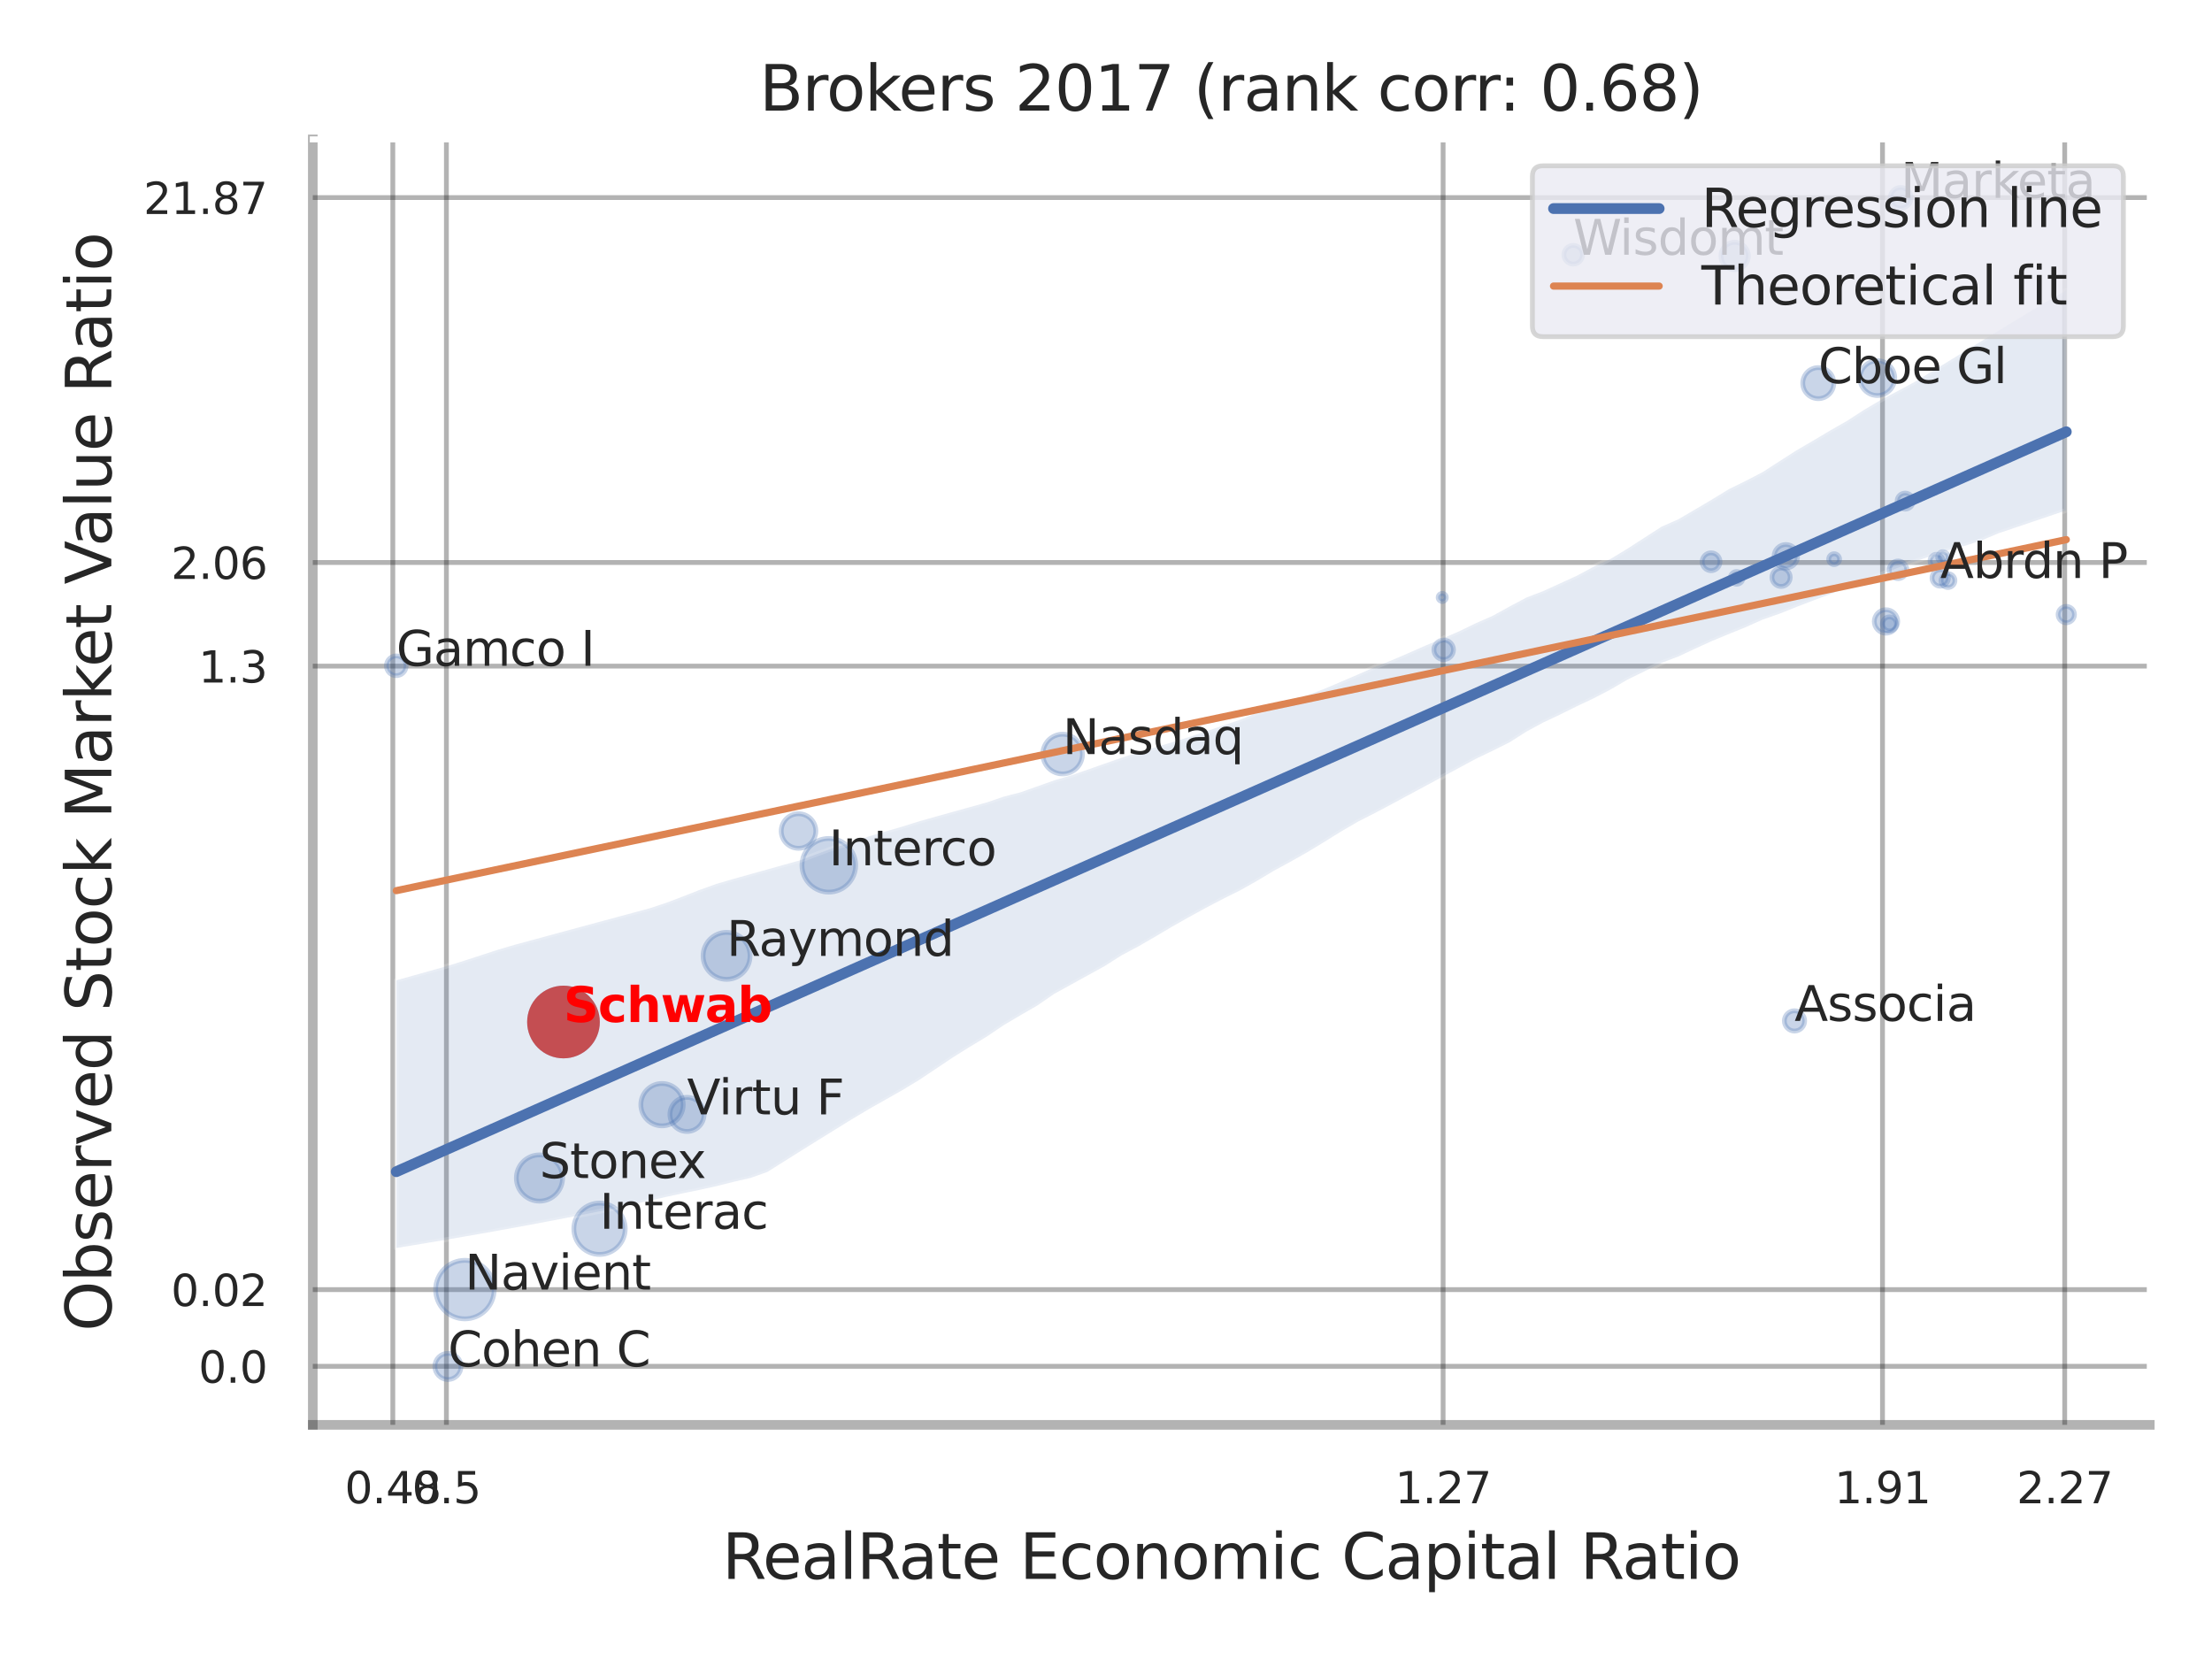 <?xml version="1.0" encoding="utf-8" standalone="no"?>
<!DOCTYPE svg PUBLIC "-//W3C//DTD SVG 1.1//EN"
  "http://www.w3.org/Graphics/SVG/1.1/DTD/svg11.dtd">
<svg xmlns:xlink="http://www.w3.org/1999/xlink" width="460.8pt" height="345.6pt" viewBox="0 0 460.8 345.6" xmlns="http://www.w3.org/2000/svg" version="1.1">
 <defs>
  <style type="text/css">*{stroke-linejoin: round; stroke-linecap: butt}</style>
 </defs>
 <g id="figure_1">
  <g id="patch_1">
   <path d="M 0 345.6 
L 460.8 345.6 
L 460.8 0 
L 0 0 
z
" style="fill: #ffffff"/>
  </g>
  <g id="axes_1">
   <g id="patch_2">
    <path d="M 65.16 296.82 
L 447.84 296.82 
L 447.84 29.04 
L 65.16 29.04 
z
" style="fill: #ffffff"/>
   </g>
   <g id="matplotlib.axis_1">
    <g id="xtick_1">
     <g id="line2d_1">
      <path d="M 81.831 296.82 
L 81.831 29.04 
" clip-path="url(#pe4647f8712)" style="fill: none; stroke: #000000; stroke-opacity: 0.3; stroke-linecap: round"/>
     </g>
     <g id="text_1">
      <!-- 0.48 -->
      <g style="fill: #262626" transform="translate(71.812 313.159) scale(0.09 -0.09)">
       <defs>
        <path id="DejaVuSans-30" d="M 2034 4250 
Q 1547 4250 1301 3770 
Q 1056 3291 1056 2328 
Q 1056 1369 1301 889 
Q 1547 409 2034 409 
Q 2525 409 2770 889 
Q 3016 1369 3016 2328 
Q 3016 3291 2770 3770 
Q 2525 4250 2034 4250 
z
M 2034 4750 
Q 2819 4750 3233 4129 
Q 3647 3509 3647 2328 
Q 3647 1150 3233 529 
Q 2819 -91 2034 -91 
Q 1250 -91 836 529 
Q 422 1150 422 2328 
Q 422 3509 836 4129 
Q 1250 4750 2034 4750 
z
" transform="scale(0.016)"/>
        <path id="DejaVuSans-2e" d="M 684 794 
L 1344 794 
L 1344 0 
L 684 0 
L 684 794 
z
" transform="scale(0.016)"/>
        <path id="DejaVuSans-34" d="M 2419 4116 
L 825 1625 
L 2419 1625 
L 2419 4116 
z
M 2253 4666 
L 3047 4666 
L 3047 1625 
L 3713 1625 
L 3713 1100 
L 3047 1100 
L 3047 0 
L 2419 0 
L 2419 1100 
L 313 1100 
L 313 1709 
L 2253 4666 
z
" transform="scale(0.016)"/>
        <path id="DejaVuSans-38" d="M 2034 2216 
Q 1584 2216 1326 1975 
Q 1069 1734 1069 1313 
Q 1069 891 1326 650 
Q 1584 409 2034 409 
Q 2484 409 2743 651 
Q 3003 894 3003 1313 
Q 3003 1734 2745 1975 
Q 2488 2216 2034 2216 
z
M 1403 2484 
Q 997 2584 770 2862 
Q 544 3141 544 3541 
Q 544 4100 942 4425 
Q 1341 4750 2034 4750 
Q 2731 4750 3128 4425 
Q 3525 4100 3525 3541 
Q 3525 3141 3298 2862 
Q 3072 2584 2669 2484 
Q 3125 2378 3379 2068 
Q 3634 1759 3634 1313 
Q 3634 634 3220 271 
Q 2806 -91 2034 -91 
Q 1263 -91 848 271 
Q 434 634 434 1313 
Q 434 1759 690 2068 
Q 947 2378 1403 2484 
z
M 1172 3481 
Q 1172 3119 1398 2916 
Q 1625 2713 2034 2713 
Q 2441 2713 2670 2916 
Q 2900 3119 2900 3481 
Q 2900 3844 2670 4047 
Q 2441 4250 2034 4250 
Q 1625 4250 1398 4047 
Q 1172 3844 1172 3481 
z
" transform="scale(0.016)"/>
       </defs>
       <use xlink:href="#DejaVuSans-30"/>
       <use xlink:href="#DejaVuSans-2e" x="63.623"/>
       <use xlink:href="#DejaVuSans-34" x="95.41"/>
       <use xlink:href="#DejaVuSans-38" x="159.033"/>
      </g>
     </g>
    </g>
    <g id="xtick_2">
     <g id="line2d_2">
      <path d="M 92.994 296.82 
L 92.994 29.04 
" clip-path="url(#pe4647f8712)" style="fill: none; stroke: #000000; stroke-opacity: 0.3; stroke-linecap: round"/>
     </g>
     <g id="text_2">
      <!-- 0.5 -->
      <g style="fill: #262626" transform="translate(85.838 313.159) scale(0.09 -0.09)">
       <defs>
        <path id="DejaVuSans-35" d="M 691 4666 
L 3169 4666 
L 3169 4134 
L 1269 4134 
L 1269 2991 
Q 1406 3038 1543 3061 
Q 1681 3084 1819 3084 
Q 2600 3084 3056 2656 
Q 3513 2228 3513 1497 
Q 3513 744 3044 326 
Q 2575 -91 1722 -91 
Q 1428 -91 1123 -41 
Q 819 9 494 109 
L 494 744 
Q 775 591 1075 516 
Q 1375 441 1709 441 
Q 2250 441 2565 725 
Q 2881 1009 2881 1497 
Q 2881 1984 2565 2268 
Q 2250 2553 1709 2553 
Q 1456 2553 1204 2497 
Q 953 2441 691 2322 
L 691 4666 
z
" transform="scale(0.016)"/>
       </defs>
       <use xlink:href="#DejaVuSans-30"/>
       <use xlink:href="#DejaVuSans-2e" x="63.623"/>
       <use xlink:href="#DejaVuSans-35" x="95.41"/>
      </g>
     </g>
    </g>
    <g id="xtick_3">
     <g id="line2d_3">
      <path d="M 300.625 296.82 
L 300.625 29.04 
" clip-path="url(#pe4647f8712)" style="fill: none; stroke: #000000; stroke-opacity: 0.3; stroke-linecap: round"/>
     </g>
     <g id="text_3">
      <!-- 1.27 -->
      <g style="fill: #262626" transform="translate(290.605 313.159) scale(0.09 -0.09)">
       <defs>
        <path id="DejaVuSans-31" d="M 794 531 
L 1825 531 
L 1825 4091 
L 703 3866 
L 703 4441 
L 1819 4666 
L 2450 4666 
L 2450 531 
L 3481 531 
L 3481 0 
L 794 0 
L 794 531 
z
" transform="scale(0.016)"/>
        <path id="DejaVuSans-32" d="M 1228 531 
L 3431 531 
L 3431 0 
L 469 0 
L 469 531 
Q 828 903 1448 1529 
Q 2069 2156 2228 2338 
Q 2531 2678 2651 2914 
Q 2772 3150 2772 3378 
Q 2772 3750 2511 3984 
Q 2250 4219 1831 4219 
Q 1534 4219 1204 4116 
Q 875 4013 500 3803 
L 500 4441 
Q 881 4594 1212 4672 
Q 1544 4750 1819 4750 
Q 2544 4750 2975 4387 
Q 3406 4025 3406 3419 
Q 3406 3131 3298 2873 
Q 3191 2616 2906 2266 
Q 2828 2175 2409 1742 
Q 1991 1309 1228 531 
z
" transform="scale(0.016)"/>
        <path id="DejaVuSans-37" d="M 525 4666 
L 3525 4666 
L 3525 4397 
L 1831 0 
L 1172 0 
L 2766 4134 
L 525 4134 
L 525 4666 
z
" transform="scale(0.016)"/>
       </defs>
       <use xlink:href="#DejaVuSans-31"/>
       <use xlink:href="#DejaVuSans-2e" x="63.623"/>
       <use xlink:href="#DejaVuSans-32" x="95.41"/>
       <use xlink:href="#DejaVuSans-37" x="159.033"/>
      </g>
     </g>
    </g>
    <g id="xtick_4">
     <g id="line2d_4">
      <path d="M 392.161 296.82 
L 392.161 29.04 
" clip-path="url(#pe4647f8712)" style="fill: none; stroke: #000000; stroke-opacity: 0.3; stroke-linecap: round"/>
     </g>
     <g id="text_4">
      <!-- 1.91 -->
      <g style="fill: #262626" transform="translate(382.141 313.159) scale(0.09 -0.09)">
       <defs>
        <path id="DejaVuSans-39" d="M 703 97 
L 703 672 
Q 941 559 1184 500 
Q 1428 441 1663 441 
Q 2288 441 2617 861 
Q 2947 1281 2994 2138 
Q 2813 1869 2534 1725 
Q 2256 1581 1919 1581 
Q 1219 1581 811 2004 
Q 403 2428 403 3163 
Q 403 3881 828 4315 
Q 1253 4750 1959 4750 
Q 2769 4750 3195 4129 
Q 3622 3509 3622 2328 
Q 3622 1225 3098 567 
Q 2575 -91 1691 -91 
Q 1453 -91 1209 -44 
Q 966 3 703 97 
z
M 1959 2075 
Q 2384 2075 2632 2365 
Q 2881 2656 2881 3163 
Q 2881 3666 2632 3958 
Q 2384 4250 1959 4250 
Q 1534 4250 1286 3958 
Q 1038 3666 1038 3163 
Q 1038 2656 1286 2365 
Q 1534 2075 1959 2075 
z
" transform="scale(0.016)"/>
       </defs>
       <use xlink:href="#DejaVuSans-31"/>
       <use xlink:href="#DejaVuSans-2e" x="63.623"/>
       <use xlink:href="#DejaVuSans-39" x="95.41"/>
       <use xlink:href="#DejaVuSans-31" x="159.033"/>
      </g>
     </g>
    </g>
    <g id="xtick_5">
     <g id="line2d_5">
      <path d="M 430.115 296.82 
L 430.115 29.04 
" clip-path="url(#pe4647f8712)" style="fill: none; stroke: #000000; stroke-opacity: 0.3; stroke-linecap: round"/>
     </g>
     <g id="text_5">
      <!-- 2.27 -->
      <g style="fill: #262626" transform="translate(420.096 313.159) scale(0.09 -0.09)">
       <use xlink:href="#DejaVuSans-32"/>
       <use xlink:href="#DejaVuSans-2e" x="63.623"/>
       <use xlink:href="#DejaVuSans-32" x="95.41"/>
       <use xlink:href="#DejaVuSans-37" x="159.033"/>
      </g>
     </g>
    </g>
    <g id="xtick_6"/>
    <g id="xtick_7"/>
    <g id="xtick_8"/>
    <g id="text_6">
     <!-- RealRate Economic Capital Ratio -->
     <g style="fill: #262626" transform="translate(150.446 328.908) scale(0.13 -0.13)">
      <defs>
       <path id="DejaVuSans-52" d="M 2841 2188 
Q 3044 2119 3236 1894 
Q 3428 1669 3622 1275 
L 4263 0 
L 3584 0 
L 2988 1197 
Q 2756 1666 2539 1819 
Q 2322 1972 1947 1972 
L 1259 1972 
L 1259 0 
L 628 0 
L 628 4666 
L 2053 4666 
Q 2853 4666 3247 4331 
Q 3641 3997 3641 3322 
Q 3641 2881 3436 2590 
Q 3231 2300 2841 2188 
z
M 1259 4147 
L 1259 2491 
L 2053 2491 
Q 2509 2491 2742 2702 
Q 2975 2913 2975 3322 
Q 2975 3731 2742 3939 
Q 2509 4147 2053 4147 
L 1259 4147 
z
" transform="scale(0.016)"/>
       <path id="DejaVuSans-65" d="M 3597 1894 
L 3597 1613 
L 953 1613 
Q 991 1019 1311 708 
Q 1631 397 2203 397 
Q 2534 397 2845 478 
Q 3156 559 3463 722 
L 3463 178 
Q 3153 47 2828 -22 
Q 2503 -91 2169 -91 
Q 1331 -91 842 396 
Q 353 884 353 1716 
Q 353 2575 817 3079 
Q 1281 3584 2069 3584 
Q 2775 3584 3186 3129 
Q 3597 2675 3597 1894 
z
M 3022 2063 
Q 3016 2534 2758 2815 
Q 2500 3097 2075 3097 
Q 1594 3097 1305 2825 
Q 1016 2553 972 2059 
L 3022 2063 
z
" transform="scale(0.016)"/>
       <path id="DejaVuSans-61" d="M 2194 1759 
Q 1497 1759 1228 1600 
Q 959 1441 959 1056 
Q 959 750 1161 570 
Q 1363 391 1709 391 
Q 2188 391 2477 730 
Q 2766 1069 2766 1631 
L 2766 1759 
L 2194 1759 
z
M 3341 1997 
L 3341 0 
L 2766 0 
L 2766 531 
Q 2569 213 2275 61 
Q 1981 -91 1556 -91 
Q 1019 -91 701 211 
Q 384 513 384 1019 
Q 384 1609 779 1909 
Q 1175 2209 1959 2209 
L 2766 2209 
L 2766 2266 
Q 2766 2663 2505 2880 
Q 2244 3097 1772 3097 
Q 1472 3097 1187 3025 
Q 903 2953 641 2809 
L 641 3341 
Q 956 3463 1253 3523 
Q 1550 3584 1831 3584 
Q 2591 3584 2966 3190 
Q 3341 2797 3341 1997 
z
" transform="scale(0.016)"/>
       <path id="DejaVuSans-6c" d="M 603 4863 
L 1178 4863 
L 1178 0 
L 603 0 
L 603 4863 
z
" transform="scale(0.016)"/>
       <path id="DejaVuSans-74" d="M 1172 4494 
L 1172 3500 
L 2356 3500 
L 2356 3053 
L 1172 3053 
L 1172 1153 
Q 1172 725 1289 603 
Q 1406 481 1766 481 
L 2356 481 
L 2356 0 
L 1766 0 
Q 1100 0 847 248 
Q 594 497 594 1153 
L 594 3053 
L 172 3053 
L 172 3500 
L 594 3500 
L 594 4494 
L 1172 4494 
z
" transform="scale(0.016)"/>
       <path id="DejaVuSans-20" transform="scale(0.016)"/>
       <path id="DejaVuSans-45" d="M 628 4666 
L 3578 4666 
L 3578 4134 
L 1259 4134 
L 1259 2753 
L 3481 2753 
L 3481 2222 
L 1259 2222 
L 1259 531 
L 3634 531 
L 3634 0 
L 628 0 
L 628 4666 
z
" transform="scale(0.016)"/>
       <path id="DejaVuSans-63" d="M 3122 3366 
L 3122 2828 
Q 2878 2963 2633 3030 
Q 2388 3097 2138 3097 
Q 1578 3097 1268 2742 
Q 959 2388 959 1747 
Q 959 1106 1268 751 
Q 1578 397 2138 397 
Q 2388 397 2633 464 
Q 2878 531 3122 666 
L 3122 134 
Q 2881 22 2623 -34 
Q 2366 -91 2075 -91 
Q 1284 -91 818 406 
Q 353 903 353 1747 
Q 353 2603 823 3093 
Q 1294 3584 2113 3584 
Q 2378 3584 2631 3529 
Q 2884 3475 3122 3366 
z
" transform="scale(0.016)"/>
       <path id="DejaVuSans-6f" d="M 1959 3097 
Q 1497 3097 1228 2736 
Q 959 2375 959 1747 
Q 959 1119 1226 758 
Q 1494 397 1959 397 
Q 2419 397 2687 759 
Q 2956 1122 2956 1747 
Q 2956 2369 2687 2733 
Q 2419 3097 1959 3097 
z
M 1959 3584 
Q 2709 3584 3137 3096 
Q 3566 2609 3566 1747 
Q 3566 888 3137 398 
Q 2709 -91 1959 -91 
Q 1206 -91 779 398 
Q 353 888 353 1747 
Q 353 2609 779 3096 
Q 1206 3584 1959 3584 
z
" transform="scale(0.016)"/>
       <path id="DejaVuSans-6e" d="M 3513 2113 
L 3513 0 
L 2938 0 
L 2938 2094 
Q 2938 2591 2744 2837 
Q 2550 3084 2163 3084 
Q 1697 3084 1428 2787 
Q 1159 2491 1159 1978 
L 1159 0 
L 581 0 
L 581 3500 
L 1159 3500 
L 1159 2956 
Q 1366 3272 1645 3428 
Q 1925 3584 2291 3584 
Q 2894 3584 3203 3211 
Q 3513 2838 3513 2113 
z
" transform="scale(0.016)"/>
       <path id="DejaVuSans-6d" d="M 3328 2828 
Q 3544 3216 3844 3400 
Q 4144 3584 4550 3584 
Q 5097 3584 5394 3201 
Q 5691 2819 5691 2113 
L 5691 0 
L 5113 0 
L 5113 2094 
Q 5113 2597 4934 2840 
Q 4756 3084 4391 3084 
Q 3944 3084 3684 2787 
Q 3425 2491 3425 1978 
L 3425 0 
L 2847 0 
L 2847 2094 
Q 2847 2600 2669 2842 
Q 2491 3084 2119 3084 
Q 1678 3084 1418 2786 
Q 1159 2488 1159 1978 
L 1159 0 
L 581 0 
L 581 3500 
L 1159 3500 
L 1159 2956 
Q 1356 3278 1631 3431 
Q 1906 3584 2284 3584 
Q 2666 3584 2933 3390 
Q 3200 3197 3328 2828 
z
" transform="scale(0.016)"/>
       <path id="DejaVuSans-69" d="M 603 3500 
L 1178 3500 
L 1178 0 
L 603 0 
L 603 3500 
z
M 603 4863 
L 1178 4863 
L 1178 4134 
L 603 4134 
L 603 4863 
z
" transform="scale(0.016)"/>
       <path id="DejaVuSans-43" d="M 4122 4306 
L 4122 3641 
Q 3803 3938 3442 4084 
Q 3081 4231 2675 4231 
Q 1875 4231 1450 3742 
Q 1025 3253 1025 2328 
Q 1025 1406 1450 917 
Q 1875 428 2675 428 
Q 3081 428 3442 575 
Q 3803 722 4122 1019 
L 4122 359 
Q 3791 134 3420 21 
Q 3050 -91 2638 -91 
Q 1578 -91 968 557 
Q 359 1206 359 2328 
Q 359 3453 968 4101 
Q 1578 4750 2638 4750 
Q 3056 4750 3426 4639 
Q 3797 4528 4122 4306 
z
" transform="scale(0.016)"/>
       <path id="DejaVuSans-70" d="M 1159 525 
L 1159 -1331 
L 581 -1331 
L 581 3500 
L 1159 3500 
L 1159 2969 
Q 1341 3281 1617 3432 
Q 1894 3584 2278 3584 
Q 2916 3584 3314 3078 
Q 3713 2572 3713 1747 
Q 3713 922 3314 415 
Q 2916 -91 2278 -91 
Q 1894 -91 1617 61 
Q 1341 213 1159 525 
z
M 3116 1747 
Q 3116 2381 2855 2742 
Q 2594 3103 2138 3103 
Q 1681 3103 1420 2742 
Q 1159 2381 1159 1747 
Q 1159 1113 1420 752 
Q 1681 391 2138 391 
Q 2594 391 2855 752 
Q 3116 1113 3116 1747 
z
" transform="scale(0.016)"/>
      </defs>
      <use xlink:href="#DejaVuSans-52"/>
      <use xlink:href="#DejaVuSans-65" x="64.982"/>
      <use xlink:href="#DejaVuSans-61" x="126.506"/>
      <use xlink:href="#DejaVuSans-6c" x="187.785"/>
      <use xlink:href="#DejaVuSans-52" x="215.568"/>
      <use xlink:href="#DejaVuSans-61" x="282.801"/>
      <use xlink:href="#DejaVuSans-74" x="344.08"/>
      <use xlink:href="#DejaVuSans-65" x="383.289"/>
      <use xlink:href="#DejaVuSans-20" x="444.812"/>
      <use xlink:href="#DejaVuSans-45" x="476.6"/>
      <use xlink:href="#DejaVuSans-63" x="539.783"/>
      <use xlink:href="#DejaVuSans-6f" x="594.764"/>
      <use xlink:href="#DejaVuSans-6e" x="655.945"/>
      <use xlink:href="#DejaVuSans-6f" x="719.324"/>
      <use xlink:href="#DejaVuSans-6d" x="780.506"/>
      <use xlink:href="#DejaVuSans-69" x="877.918"/>
      <use xlink:href="#DejaVuSans-63" x="905.701"/>
      <use xlink:href="#DejaVuSans-20" x="960.682"/>
      <use xlink:href="#DejaVuSans-43" x="992.469"/>
      <use xlink:href="#DejaVuSans-61" x="1062.293"/>
      <use xlink:href="#DejaVuSans-70" x="1123.572"/>
      <use xlink:href="#DejaVuSans-69" x="1187.049"/>
      <use xlink:href="#DejaVuSans-74" x="1214.832"/>
      <use xlink:href="#DejaVuSans-61" x="1254.041"/>
      <use xlink:href="#DejaVuSans-6c" x="1315.32"/>
      <use xlink:href="#DejaVuSans-20" x="1343.104"/>
      <use xlink:href="#DejaVuSans-52" x="1374.891"/>
      <use xlink:href="#DejaVuSans-61" x="1442.123"/>
      <use xlink:href="#DejaVuSans-74" x="1503.402"/>
      <use xlink:href="#DejaVuSans-69" x="1542.611"/>
      <use xlink:href="#DejaVuSans-6f" x="1570.395"/>
     </g>
    </g>
   </g>
   <g id="matplotlib.axis_2">
    <g id="ytick_1">
     <g id="line2d_6">
      <path d="M 65.16 284.628 
L 447.84 284.628 
" clip-path="url(#pe4647f8712)" style="fill: none; stroke: #000000; stroke-opacity: 0.3; stroke-linecap: round"/>
     </g>
     <g id="text_7">
      <!-- 0.0 -->
      <g style="fill: #262626" transform="translate(41.347 288.047) scale(0.09 -0.09)">
       <use xlink:href="#DejaVuSans-30"/>
       <use xlink:href="#DejaVuSans-2e" x="63.623"/>
       <use xlink:href="#DejaVuSans-30" x="95.41"/>
      </g>
     </g>
    </g>
    <g id="ytick_2">
     <g id="line2d_7">
      <path d="M 65.16 268.653 
L 447.84 268.653 
" clip-path="url(#pe4647f8712)" style="fill: none; stroke: #000000; stroke-opacity: 0.3; stroke-linecap: round"/>
     </g>
     <g id="text_8">
      <!-- 0.02 -->
      <g style="fill: #262626" transform="translate(35.621 272.072) scale(0.09 -0.09)">
       <use xlink:href="#DejaVuSans-30"/>
       <use xlink:href="#DejaVuSans-2e" x="63.623"/>
       <use xlink:href="#DejaVuSans-30" x="95.41"/>
       <use xlink:href="#DejaVuSans-32" x="159.033"/>
      </g>
     </g>
    </g>
    <g id="ytick_3">
     <g id="line2d_8">
      <path d="M 65.16 138.765 
L 447.84 138.765 
" clip-path="url(#pe4647f8712)" style="fill: none; stroke: #000000; stroke-opacity: 0.3; stroke-linecap: round"/>
     </g>
     <g id="text_9">
      <!-- 1.3 -->
      <g style="fill: #262626" transform="translate(41.347 142.185) scale(0.09 -0.09)">
       <defs>
        <path id="DejaVuSans-33" d="M 2597 2516 
Q 3050 2419 3304 2112 
Q 3559 1806 3559 1356 
Q 3559 666 3084 287 
Q 2609 -91 1734 -91 
Q 1441 -91 1130 -33 
Q 819 25 488 141 
L 488 750 
Q 750 597 1062 519 
Q 1375 441 1716 441 
Q 2309 441 2620 675 
Q 2931 909 2931 1356 
Q 2931 1769 2642 2001 
Q 2353 2234 1838 2234 
L 1294 2234 
L 1294 2753 
L 1863 2753 
Q 2328 2753 2575 2939 
Q 2822 3125 2822 3475 
Q 2822 3834 2567 4026 
Q 2313 4219 1838 4219 
Q 1578 4219 1281 4162 
Q 984 4106 628 3988 
L 628 4550 
Q 988 4650 1302 4700 
Q 1616 4750 1894 4750 
Q 2613 4750 3031 4423 
Q 3450 4097 3450 3541 
Q 3450 3153 3228 2886 
Q 3006 2619 2597 2516 
z
" transform="scale(0.016)"/>
       </defs>
       <use xlink:href="#DejaVuSans-31"/>
       <use xlink:href="#DejaVuSans-2e" x="63.623"/>
       <use xlink:href="#DejaVuSans-33" x="95.41"/>
      </g>
     </g>
    </g>
    <g id="ytick_4">
     <g id="line2d_9">
      <path d="M 65.16 117.179 
L 447.84 117.179 
" clip-path="url(#pe4647f8712)" style="fill: none; stroke: #000000; stroke-opacity: 0.3; stroke-linecap: round"/>
     </g>
     <g id="text_10">
      <!-- 2.06 -->
      <g style="fill: #262626" transform="translate(35.621 120.599) scale(0.09 -0.09)">
       <defs>
        <path id="DejaVuSans-36" d="M 2113 2584 
Q 1688 2584 1439 2293 
Q 1191 2003 1191 1497 
Q 1191 994 1439 701 
Q 1688 409 2113 409 
Q 2538 409 2786 701 
Q 3034 994 3034 1497 
Q 3034 2003 2786 2293 
Q 2538 2584 2113 2584 
z
M 3366 4563 
L 3366 3988 
Q 3128 4100 2886 4159 
Q 2644 4219 2406 4219 
Q 1781 4219 1451 3797 
Q 1122 3375 1075 2522 
Q 1259 2794 1537 2939 
Q 1816 3084 2150 3084 
Q 2853 3084 3261 2657 
Q 3669 2231 3669 1497 
Q 3669 778 3244 343 
Q 2819 -91 2113 -91 
Q 1303 -91 875 529 
Q 447 1150 447 2328 
Q 447 3434 972 4092 
Q 1497 4750 2381 4750 
Q 2619 4750 2861 4703 
Q 3103 4656 3366 4563 
z
" transform="scale(0.016)"/>
       </defs>
       <use xlink:href="#DejaVuSans-32"/>
       <use xlink:href="#DejaVuSans-2e" x="63.623"/>
       <use xlink:href="#DejaVuSans-30" x="95.41"/>
       <use xlink:href="#DejaVuSans-36" x="159.033"/>
      </g>
     </g>
    </g>
    <g id="ytick_5">
     <g id="line2d_10">
      <path d="M 65.16 41.155 
L 447.84 41.155 
" clip-path="url(#pe4647f8712)" style="fill: none; stroke: #000000; stroke-opacity: 0.3; stroke-linecap: round"/>
     </g>
     <g id="text_11">
      <!-- 21.87 -->
      <g style="fill: #262626" transform="translate(29.895 44.575) scale(0.09 -0.09)">
       <use xlink:href="#DejaVuSans-32"/>
       <use xlink:href="#DejaVuSans-31" x="63.623"/>
       <use xlink:href="#DejaVuSans-2e" x="127.246"/>
       <use xlink:href="#DejaVuSans-38" x="159.033"/>
       <use xlink:href="#DejaVuSans-37" x="222.656"/>
      </g>
     </g>
    </g>
    <g id="ytick_6"/>
    <g id="ytick_7"/>
    <g id="ytick_8"/>
    <g id="text_12">
     <!-- Observed Stock Market Value Ratio -->
     <g style="fill: #262626" transform="translate(23.191 277.332) rotate(-90) scale(0.13 -0.13)">
      <defs>
       <path id="DejaVuSans-4f" d="M 2522 4238 
Q 1834 4238 1429 3725 
Q 1025 3213 1025 2328 
Q 1025 1447 1429 934 
Q 1834 422 2522 422 
Q 3209 422 3611 934 
Q 4013 1447 4013 2328 
Q 4013 3213 3611 3725 
Q 3209 4238 2522 4238 
z
M 2522 4750 
Q 3503 4750 4090 4092 
Q 4678 3434 4678 2328 
Q 4678 1225 4090 567 
Q 3503 -91 2522 -91 
Q 1538 -91 948 565 
Q 359 1222 359 2328 
Q 359 3434 948 4092 
Q 1538 4750 2522 4750 
z
" transform="scale(0.016)"/>
       <path id="DejaVuSans-62" d="M 3116 1747 
Q 3116 2381 2855 2742 
Q 2594 3103 2138 3103 
Q 1681 3103 1420 2742 
Q 1159 2381 1159 1747 
Q 1159 1113 1420 752 
Q 1681 391 2138 391 
Q 2594 391 2855 752 
Q 3116 1113 3116 1747 
z
M 1159 2969 
Q 1341 3281 1617 3432 
Q 1894 3584 2278 3584 
Q 2916 3584 3314 3078 
Q 3713 2572 3713 1747 
Q 3713 922 3314 415 
Q 2916 -91 2278 -91 
Q 1894 -91 1617 61 
Q 1341 213 1159 525 
L 1159 0 
L 581 0 
L 581 4863 
L 1159 4863 
L 1159 2969 
z
" transform="scale(0.016)"/>
       <path id="DejaVuSans-73" d="M 2834 3397 
L 2834 2853 
Q 2591 2978 2328 3040 
Q 2066 3103 1784 3103 
Q 1356 3103 1142 2972 
Q 928 2841 928 2578 
Q 928 2378 1081 2264 
Q 1234 2150 1697 2047 
L 1894 2003 
Q 2506 1872 2764 1633 
Q 3022 1394 3022 966 
Q 3022 478 2636 193 
Q 2250 -91 1575 -91 
Q 1294 -91 989 -36 
Q 684 19 347 128 
L 347 722 
Q 666 556 975 473 
Q 1284 391 1588 391 
Q 1994 391 2212 530 
Q 2431 669 2431 922 
Q 2431 1156 2273 1281 
Q 2116 1406 1581 1522 
L 1381 1569 
Q 847 1681 609 1914 
Q 372 2147 372 2553 
Q 372 3047 722 3315 
Q 1072 3584 1716 3584 
Q 2034 3584 2315 3537 
Q 2597 3491 2834 3397 
z
" transform="scale(0.016)"/>
       <path id="DejaVuSans-72" d="M 2631 2963 
Q 2534 3019 2420 3045 
Q 2306 3072 2169 3072 
Q 1681 3072 1420 2755 
Q 1159 2438 1159 1844 
L 1159 0 
L 581 0 
L 581 3500 
L 1159 3500 
L 1159 2956 
Q 1341 3275 1631 3429 
Q 1922 3584 2338 3584 
Q 2397 3584 2469 3576 
Q 2541 3569 2628 3553 
L 2631 2963 
z
" transform="scale(0.016)"/>
       <path id="DejaVuSans-76" d="M 191 3500 
L 800 3500 
L 1894 563 
L 2988 3500 
L 3597 3500 
L 2284 0 
L 1503 0 
L 191 3500 
z
" transform="scale(0.016)"/>
       <path id="DejaVuSans-64" d="M 2906 2969 
L 2906 4863 
L 3481 4863 
L 3481 0 
L 2906 0 
L 2906 525 
Q 2725 213 2448 61 
Q 2172 -91 1784 -91 
Q 1150 -91 751 415 
Q 353 922 353 1747 
Q 353 2572 751 3078 
Q 1150 3584 1784 3584 
Q 2172 3584 2448 3432 
Q 2725 3281 2906 2969 
z
M 947 1747 
Q 947 1113 1208 752 
Q 1469 391 1925 391 
Q 2381 391 2643 752 
Q 2906 1113 2906 1747 
Q 2906 2381 2643 2742 
Q 2381 3103 1925 3103 
Q 1469 3103 1208 2742 
Q 947 2381 947 1747 
z
" transform="scale(0.016)"/>
       <path id="DejaVuSans-53" d="M 3425 4513 
L 3425 3897 
Q 3066 4069 2747 4153 
Q 2428 4238 2131 4238 
Q 1616 4238 1336 4038 
Q 1056 3838 1056 3469 
Q 1056 3159 1242 3001 
Q 1428 2844 1947 2747 
L 2328 2669 
Q 3034 2534 3370 2195 
Q 3706 1856 3706 1288 
Q 3706 609 3251 259 
Q 2797 -91 1919 -91 
Q 1588 -91 1214 -16 
Q 841 59 441 206 
L 441 856 
Q 825 641 1194 531 
Q 1563 422 1919 422 
Q 2459 422 2753 634 
Q 3047 847 3047 1241 
Q 3047 1584 2836 1778 
Q 2625 1972 2144 2069 
L 1759 2144 
Q 1053 2284 737 2584 
Q 422 2884 422 3419 
Q 422 4038 858 4394 
Q 1294 4750 2059 4750 
Q 2388 4750 2728 4690 
Q 3069 4631 3425 4513 
z
" transform="scale(0.016)"/>
       <path id="DejaVuSans-6b" d="M 581 4863 
L 1159 4863 
L 1159 1991 
L 2875 3500 
L 3609 3500 
L 1753 1863 
L 3688 0 
L 2938 0 
L 1159 1709 
L 1159 0 
L 581 0 
L 581 4863 
z
" transform="scale(0.016)"/>
       <path id="DejaVuSans-4d" d="M 628 4666 
L 1569 4666 
L 2759 1491 
L 3956 4666 
L 4897 4666 
L 4897 0 
L 4281 0 
L 4281 4097 
L 3078 897 
L 2444 897 
L 1241 4097 
L 1241 0 
L 628 0 
L 628 4666 
z
" transform="scale(0.016)"/>
       <path id="DejaVuSans-56" d="M 1831 0 
L 50 4666 
L 709 4666 
L 2188 738 
L 3669 4666 
L 4325 4666 
L 2547 0 
L 1831 0 
z
" transform="scale(0.016)"/>
       <path id="DejaVuSans-75" d="M 544 1381 
L 544 3500 
L 1119 3500 
L 1119 1403 
Q 1119 906 1312 657 
Q 1506 409 1894 409 
Q 2359 409 2629 706 
Q 2900 1003 2900 1516 
L 2900 3500 
L 3475 3500 
L 3475 0 
L 2900 0 
L 2900 538 
Q 2691 219 2414 64 
Q 2138 -91 1772 -91 
Q 1169 -91 856 284 
Q 544 659 544 1381 
z
M 1991 3584 
L 1991 3584 
z
" transform="scale(0.016)"/>
      </defs>
      <use xlink:href="#DejaVuSans-4f"/>
      <use xlink:href="#DejaVuSans-62" x="78.711"/>
      <use xlink:href="#DejaVuSans-73" x="142.188"/>
      <use xlink:href="#DejaVuSans-65" x="194.287"/>
      <use xlink:href="#DejaVuSans-72" x="255.811"/>
      <use xlink:href="#DejaVuSans-76" x="296.924"/>
      <use xlink:href="#DejaVuSans-65" x="356.104"/>
      <use xlink:href="#DejaVuSans-64" x="417.627"/>
      <use xlink:href="#DejaVuSans-20" x="481.104"/>
      <use xlink:href="#DejaVuSans-53" x="512.891"/>
      <use xlink:href="#DejaVuSans-74" x="576.367"/>
      <use xlink:href="#DejaVuSans-6f" x="615.576"/>
      <use xlink:href="#DejaVuSans-63" x="676.758"/>
      <use xlink:href="#DejaVuSans-6b" x="731.738"/>
      <use xlink:href="#DejaVuSans-20" x="789.648"/>
      <use xlink:href="#DejaVuSans-4d" x="821.436"/>
      <use xlink:href="#DejaVuSans-61" x="907.715"/>
      <use xlink:href="#DejaVuSans-72" x="968.994"/>
      <use xlink:href="#DejaVuSans-6b" x="1010.107"/>
      <use xlink:href="#DejaVuSans-65" x="1064.393"/>
      <use xlink:href="#DejaVuSans-74" x="1125.916"/>
      <use xlink:href="#DejaVuSans-20" x="1165.125"/>
      <use xlink:href="#DejaVuSans-56" x="1196.912"/>
      <use xlink:href="#DejaVuSans-61" x="1257.57"/>
      <use xlink:href="#DejaVuSans-6c" x="1318.85"/>
      <use xlink:href="#DejaVuSans-75" x="1346.633"/>
      <use xlink:href="#DejaVuSans-65" x="1410.012"/>
      <use xlink:href="#DejaVuSans-20" x="1471.535"/>
      <use xlink:href="#DejaVuSans-52" x="1503.322"/>
      <use xlink:href="#DejaVuSans-61" x="1570.555"/>
      <use xlink:href="#DejaVuSans-74" x="1631.834"/>
      <use xlink:href="#DejaVuSans-69" x="1671.043"/>
      <use xlink:href="#DejaVuSans-6f" x="1698.826"/>
     </g>
    </g>
   </g>
   <g id="PathCollection_1">
    <path d="M 117.383 219.973 
C 119.258 219.973 121.057 219.228 122.383 217.902 
C 123.709 216.576 124.454 214.778 124.454 212.902 
C 124.454 211.027 123.709 209.228 122.383 207.902 
C 121.057 206.576 119.258 205.831 117.383 205.831 
C 115.508 205.831 113.709 206.576 112.383 207.902 
C 111.057 209.228 110.312 211.027 110.312 212.902 
C 110.312 214.778 111.057 216.576 112.383 217.902 
C 113.709 219.228 115.508 219.973 117.383 219.973 
z
" clip-path="url(#pe4647f8712)" style="fill: #4c72b0; fill-opacity: 0.3; stroke: #4c72b0; stroke-opacity: 0.3"/>
    <path d="M 361.358 56.184 
C 362.116 56.184 362.843 55.883 363.38 55.347 
C 363.916 54.811 364.217 54.084 364.217 53.325 
C 364.217 52.567 363.916 51.84 363.38 51.304 
C 362.843 50.768 362.116 50.466 361.358 50.466 
C 360.6 50.466 359.873 50.768 359.336 51.304 
C 358.8 51.84 358.499 52.567 358.499 53.325 
C 358.499 54.084 358.8 54.811 359.336 55.347 
C 359.873 55.883 360.6 56.184 361.358 56.184 
z
" clip-path="url(#pe4647f8712)" style="fill: #4c72b0; fill-opacity: 0.3; stroke: #4c72b0; stroke-opacity: 0.3"/>
    <path d="M 151.361 204.014 
C 152.658 204.014 153.902 203.499 154.82 202.581 
C 155.737 201.664 156.252 200.42 156.252 199.122 
C 156.252 197.825 155.737 196.581 154.82 195.663 
C 153.902 194.746 152.658 194.231 151.361 194.231 
C 150.063 194.231 148.819 194.746 147.902 195.663 
C 146.984 196.581 146.469 197.825 146.469 199.122 
C 146.469 200.42 146.984 201.664 147.902 202.581 
C 148.819 203.499 150.063 204.014 151.361 204.014 
z
" clip-path="url(#pe4647f8712)" style="fill: #4c72b0; fill-opacity: 0.3; stroke: #4c72b0; stroke-opacity: 0.3"/>
    <path d="M 137.914 234.536 
C 139.084 234.536 140.207 234.071 141.034 233.243 
C 141.862 232.415 142.327 231.293 142.327 230.122 
C 142.327 228.952 141.862 227.829 141.034 227.002 
C 140.207 226.174 139.084 225.709 137.914 225.709 
C 136.743 225.709 135.621 226.174 134.793 227.002 
C 133.966 227.829 133.501 228.952 133.501 230.122 
C 133.501 231.293 133.966 232.415 134.793 233.243 
C 135.621 234.071 136.743 234.536 137.914 234.536 
z
" clip-path="url(#pe4647f8712)" style="fill: #4c72b0; fill-opacity: 0.3; stroke: #4c72b0; stroke-opacity: 0.3"/>
    <path d="M 327.733 55.013 
C 328.249 55.013 328.745 54.808 329.11 54.443 
C 329.475 54.078 329.68 53.583 329.68 53.066 
C 329.68 52.55 329.475 52.054 329.11 51.689 
C 328.745 51.324 328.249 51.119 327.733 51.119 
C 327.217 51.119 326.721 51.324 326.356 51.689 
C 325.991 52.054 325.786 52.55 325.786 53.066 
C 325.786 53.583 325.991 54.078 326.356 54.443 
C 326.721 54.808 327.217 55.013 327.733 55.013 
z
" clip-path="url(#pe4647f8712)" style="fill: #4c72b0; fill-opacity: 0.3; stroke: #4c72b0; stroke-opacity: 0.3"/>
    <path d="M 112.384 250.221 
C 113.662 250.221 114.887 249.714 115.791 248.81 
C 116.694 247.907 117.202 246.681 117.202 245.404 
C 117.202 244.126 116.694 242.901 115.791 241.997 
C 114.887 241.094 113.662 240.586 112.384 240.586 
C 111.107 240.586 109.881 241.094 108.978 241.997 
C 108.074 242.901 107.567 244.126 107.567 245.404 
C 107.567 246.681 108.074 247.907 108.978 248.81 
C 109.881 249.714 111.107 250.221 112.384 250.221 
z
" clip-path="url(#pe4647f8712)" style="fill: #4c72b0; fill-opacity: 0.3; stroke: #4c72b0; stroke-opacity: 0.3"/>
    <path d="M 82.555 140.747 
C 83.099 140.747 83.621 140.531 84.006 140.146 
C 84.391 139.761 84.608 139.239 84.608 138.694 
C 84.608 138.149 84.391 137.627 84.006 137.242 
C 83.621 136.857 83.099 136.641 82.555 136.641 
C 82.01 136.641 81.488 136.857 81.103 137.242 
C 80.718 137.627 80.501 138.149 80.501 138.694 
C 80.501 139.239 80.718 139.761 81.103 140.146 
C 81.488 140.531 82.01 140.747 82.555 140.747 
z
" clip-path="url(#pe4647f8712)" style="fill: #4c72b0; fill-opacity: 0.3; stroke: #4c72b0; stroke-opacity: 0.3"/>
    <path d="M 166.348 176.717 
C 167.304 176.717 168.22 176.338 168.896 175.662 
C 169.571 174.986 169.951 174.07 169.951 173.114 
C 169.951 172.159 169.571 171.243 168.896 170.567 
C 168.22 169.891 167.304 169.512 166.348 169.512 
C 165.393 169.512 164.476 169.891 163.801 170.567 
C 163.125 171.243 162.745 172.159 162.745 173.114 
C 162.745 174.07 163.125 174.986 163.801 175.662 
C 164.476 176.338 165.393 176.717 166.348 176.717 
z
" clip-path="url(#pe4647f8712)" style="fill: #4c72b0; fill-opacity: 0.3; stroke: #4c72b0; stroke-opacity: 0.3"/>
    <path d="M 391.08 82.39 
C 392.042 82.39 392.965 82.008 393.645 81.328 
C 394.325 80.648 394.708 79.725 394.708 78.763 
C 394.708 77.801 394.325 76.878 393.645 76.198 
C 392.965 75.518 392.042 75.136 391.08 75.136 
C 390.119 75.136 389.196 75.518 388.516 76.198 
C 387.836 76.878 387.453 77.801 387.453 78.763 
C 387.453 79.725 387.836 80.648 388.516 81.328 
C 389.196 82.008 390.119 82.39 391.08 82.39 
z
" clip-path="url(#pe4647f8712)" style="fill: #4c72b0; fill-opacity: 0.3; stroke: #4c72b0; stroke-opacity: 0.3"/>
    <path d="M 221.366 161.222 
C 222.463 161.222 223.515 160.787 224.29 160.011 
C 225.066 159.236 225.501 158.184 225.501 157.087 
C 225.501 155.99 225.066 154.938 224.29 154.162 
C 223.515 153.387 222.463 152.951 221.366 152.951 
C 220.269 152.951 219.217 153.387 218.441 154.162 
C 217.666 154.938 217.23 155.99 217.23 157.087 
C 217.23 158.184 217.666 159.236 218.441 160.011 
C 219.217 160.787 220.269 161.222 221.366 161.222 
z
" clip-path="url(#pe4647f8712)" style="fill: #4c72b0; fill-opacity: 0.3; stroke: #4c72b0; stroke-opacity: 0.3"/>
    <path d="M 93.316 287.375 
C 94.039 287.375 94.732 287.088 95.244 286.576 
C 95.755 286.065 96.042 285.371 96.042 284.648 
C 96.042 283.925 95.755 283.231 95.244 282.72 
C 94.732 282.209 94.039 281.922 93.316 281.922 
C 92.593 281.922 91.899 282.209 91.388 282.72 
C 90.876 283.231 90.589 283.925 90.589 284.648 
C 90.589 285.371 90.876 286.065 91.388 286.576 
C 91.899 287.088 92.593 287.375 93.316 287.375 
z
" clip-path="url(#pe4647f8712)" style="fill: #4c72b0; fill-opacity: 0.3; stroke: #4c72b0; stroke-opacity: 0.3"/>
    <path d="M 395.952 43.376 
C 396.526 43.376 397.076 43.148 397.482 42.742 
C 397.888 42.336 398.116 41.786 398.116 41.212 
C 398.116 40.638 397.888 40.087 397.482 39.682 
C 397.076 39.276 396.526 39.048 395.952 39.048 
C 395.378 39.048 394.828 39.276 394.422 39.682 
C 394.016 40.087 393.788 40.638 393.788 41.212 
C 393.788 41.786 394.016 42.336 394.422 42.742 
C 394.828 43.148 395.378 43.376 395.952 43.376 
z
" clip-path="url(#pe4647f8712)" style="fill: #4c72b0; fill-opacity: 0.3; stroke: #4c72b0; stroke-opacity: 0.3"/>
    <path d="M 372.025 118.328 
C 372.674 118.328 373.297 118.07 373.756 117.611 
C 374.215 117.152 374.472 116.53 374.472 115.881 
C 374.472 115.232 374.215 114.609 373.756 114.15 
C 373.297 113.692 372.674 113.434 372.025 113.434 
C 371.376 113.434 370.754 113.692 370.295 114.15 
C 369.836 114.609 369.578 115.232 369.578 115.881 
C 369.578 116.53 369.836 117.152 370.295 117.611 
C 370.754 118.07 371.376 118.328 372.025 118.328 
z
" clip-path="url(#pe4647f8712)" style="fill: #4c72b0; fill-opacity: 0.3; stroke: #4c72b0; stroke-opacity: 0.3"/>
    <path d="M 392.891 131.905 
C 393.539 131.905 394.16 131.648 394.618 131.19 
C 395.076 130.732 395.333 130.11 395.333 129.463 
C 395.333 128.815 395.076 128.194 394.618 127.736 
C 394.16 127.278 393.539 127.02 392.891 127.02 
C 392.243 127.02 391.622 127.278 391.164 127.736 
C 390.706 128.194 390.449 128.815 390.449 129.463 
C 390.449 130.11 390.706 130.732 391.164 131.19 
C 391.622 131.648 392.243 131.905 392.891 131.905 
z
" clip-path="url(#pe4647f8712)" style="fill: #4c72b0; fill-opacity: 0.3; stroke: #4c72b0; stroke-opacity: 0.3"/>
    <path d="M 378.783 83.046 
C 379.641 83.046 380.463 82.705 381.07 82.099 
C 381.676 81.492 382.017 80.67 382.017 79.812 
C 382.017 78.955 381.676 78.132 381.07 77.526 
C 380.463 76.919 379.641 76.579 378.783 76.579 
C 377.926 76.579 377.103 76.919 376.497 77.526 
C 375.89 78.132 375.55 78.955 375.55 79.812 
C 375.55 80.67 375.89 81.492 376.497 82.099 
C 377.103 82.705 377.926 83.046 378.783 83.046 
z
" clip-path="url(#pe4647f8712)" style="fill: #4c72b0; fill-opacity: 0.3; stroke: #4c72b0; stroke-opacity: 0.3"/>
    <path d="M 300.75 137.401 
C 301.29 137.401 301.808 137.186 302.19 136.804 
C 302.572 136.422 302.786 135.904 302.786 135.364 
C 302.786 134.824 302.572 134.306 302.19 133.924 
C 301.808 133.542 301.29 133.328 300.75 133.328 
C 300.21 133.328 299.692 133.542 299.31 133.924 
C 298.928 134.306 298.713 134.824 298.713 135.364 
C 298.713 135.904 298.928 136.422 299.31 136.804 
C 299.692 137.186 300.21 137.401 300.75 137.401 
z
" clip-path="url(#pe4647f8712)" style="fill: #4c72b0; fill-opacity: 0.3; stroke: #4c72b0; stroke-opacity: 0.3"/>
    <path d="M 124.893 261.321 
C 126.312 261.321 127.673 260.758 128.676 259.754 
C 129.679 258.751 130.243 257.391 130.243 255.972 
C 130.243 254.553 129.679 253.192 128.676 252.189 
C 127.673 251.186 126.312 250.623 124.893 250.623 
C 123.475 250.623 122.114 251.186 121.111 252.189 
C 120.108 253.192 119.544 254.553 119.544 255.972 
C 119.544 257.391 120.108 258.751 121.111 259.754 
C 122.114 260.758 123.475 261.321 124.893 261.321 
z
" clip-path="url(#pe4647f8712)" style="fill: #4c72b0; fill-opacity: 0.3; stroke: #4c72b0; stroke-opacity: 0.3"/>
    <path d="M 405.802 122.387 
C 406.185 122.387 406.553 122.235 406.824 121.964 
C 407.095 121.693 407.247 121.326 407.247 120.943 
C 407.247 120.56 407.095 120.192 406.824 119.921 
C 406.553 119.65 406.185 119.498 405.802 119.498 
C 405.419 119.498 405.051 119.65 404.781 119.921 
C 404.51 120.192 404.357 120.56 404.357 120.943 
C 404.357 121.326 404.51 121.693 404.781 121.964 
C 405.051 122.235 405.419 122.387 405.802 122.387 
z
" clip-path="url(#pe4647f8712)" style="fill: #4c72b0; fill-opacity: 0.3; stroke: #4c72b0; stroke-opacity: 0.3"/>
    <path d="M 396.876 106.062 
C 397.32 106.062 397.745 105.886 398.058 105.573 
C 398.372 105.259 398.548 104.834 398.548 104.391 
C 398.548 103.948 398.372 103.522 398.058 103.209 
C 397.745 102.896 397.32 102.719 396.876 102.719 
C 396.433 102.719 396.008 102.896 395.694 103.209 
C 395.381 103.522 395.205 103.948 395.205 104.391 
C 395.205 104.834 395.381 105.259 395.694 105.573 
C 396.008 105.886 396.433 106.062 396.876 106.062 
z
" clip-path="url(#pe4647f8712)" style="fill: #4c72b0; fill-opacity: 0.3; stroke: #4c72b0; stroke-opacity: 0.3"/>
    <path d="M 393.606 131.438 
C 393.995 131.438 394.369 131.283 394.644 131.008 
C 394.92 130.732 395.074 130.359 395.074 129.969 
C 395.074 129.579 394.92 129.206 394.644 128.93 
C 394.369 128.655 393.995 128.5 393.606 128.5 
C 393.216 128.5 392.842 128.655 392.567 128.93 
C 392.292 129.206 392.137 129.579 392.137 129.969 
C 392.137 130.359 392.292 130.732 392.567 131.008 
C 392.842 131.283 393.216 131.438 393.606 131.438 
z
" clip-path="url(#pe4647f8712)" style="fill: #4c72b0; fill-opacity: 0.3; stroke: #4c72b0; stroke-opacity: 0.3"/>
    <path d="M 371.032 122.17 
C 371.538 122.17 372.023 121.969 372.38 121.611 
C 372.738 121.254 372.939 120.768 372.939 120.263 
C 372.939 119.757 372.738 119.272 372.38 118.914 
C 372.023 118.557 371.538 118.356 371.032 118.356 
C 370.526 118.356 370.041 118.557 369.683 118.914 
C 369.326 119.272 369.125 119.757 369.125 120.263 
C 369.125 120.768 369.326 121.254 369.683 121.611 
C 370.041 121.969 370.526 122.17 371.032 122.17 
z
" clip-path="url(#pe4647f8712)" style="fill: #4c72b0; fill-opacity: 0.3; stroke: #4c72b0; stroke-opacity: 0.3"/>
    <path d="M 430.445 129.728 
C 430.897 129.728 431.33 129.549 431.65 129.23 
C 431.969 128.91 432.149 128.477 432.149 128.025 
C 432.149 127.574 431.969 127.14 431.65 126.821 
C 431.33 126.502 430.897 126.322 430.445 126.322 
C 429.994 126.322 429.561 126.502 429.241 126.821 
C 428.922 127.14 428.742 127.574 428.742 128.025 
C 428.742 128.477 428.922 128.91 429.241 129.23 
C 429.561 129.549 429.994 129.728 430.445 129.728 
z
" clip-path="url(#pe4647f8712)" style="fill: #4c72b0; fill-opacity: 0.3; stroke: #4c72b0; stroke-opacity: 0.3"/>
    <path d="M 404.755 117.139 
C 405.048 117.139 405.328 117.023 405.535 116.816 
C 405.742 116.609 405.858 116.329 405.858 116.036 
C 405.858 115.743 405.742 115.463 405.535 115.256 
C 405.328 115.049 405.048 114.933 404.755 114.933 
C 404.462 114.933 404.182 115.049 403.975 115.256 
C 403.768 115.463 403.652 115.743 403.652 116.036 
C 403.652 116.329 403.768 116.609 403.975 116.816 
C 404.182 117.023 404.462 117.139 404.755 117.139 
z
" clip-path="url(#pe4647f8712)" style="fill: #4c72b0; fill-opacity: 0.3; stroke: #4c72b0; stroke-opacity: 0.3"/>
    <path d="M 356.449 118.884 
C 356.942 118.884 357.416 118.688 357.765 118.339 
C 358.114 117.989 358.311 117.516 358.311 117.022 
C 358.311 116.528 358.114 116.055 357.765 115.705 
C 357.416 115.356 356.942 115.16 356.449 115.16 
C 355.955 115.16 355.481 115.356 355.132 115.705 
C 354.783 116.055 354.587 116.528 354.587 117.022 
C 354.587 117.516 354.783 117.989 355.132 118.339 
C 355.481 118.688 355.955 118.884 356.449 118.884 
z
" clip-path="url(#pe4647f8712)" style="fill: #4c72b0; fill-opacity: 0.3; stroke: #4c72b0; stroke-opacity: 0.3"/>
    <path d="M 382.083 117.615 
C 382.384 117.615 382.672 117.495 382.884 117.283 
C 383.097 117.07 383.216 116.782 383.216 116.481 
C 383.216 116.181 383.097 115.893 382.884 115.68 
C 382.672 115.468 382.384 115.348 382.083 115.348 
C 381.783 115.348 381.494 115.468 381.282 115.68 
C 381.069 115.893 380.95 116.181 380.95 116.481 
C 380.95 116.782 381.069 117.07 381.282 117.283 
C 381.494 117.495 381.783 117.615 382.083 117.615 
z
" clip-path="url(#pe4647f8712)" style="fill: #4c72b0; fill-opacity: 0.3; stroke: #4c72b0; stroke-opacity: 0.3"/>
    <path d="M 300.442 125.302 
C 300.666 125.302 300.881 125.213 301.039 125.055 
C 301.198 124.897 301.287 124.682 301.287 124.457 
C 301.287 124.233 301.198 124.018 301.039 123.86 
C 300.881 123.702 300.666 123.613 300.442 123.613 
C 300.218 123.613 300.003 123.702 299.844 123.86 
C 299.686 124.018 299.597 124.233 299.597 124.457 
C 299.597 124.682 299.686 124.897 299.844 125.055 
C 300.003 125.213 300.218 125.302 300.442 125.302 
z
" clip-path="url(#pe4647f8712)" style="fill: #4c72b0; fill-opacity: 0.3; stroke: #4c72b0; stroke-opacity: 0.3"/>
    <path d="M 361.78 121.707 
C 362.131 121.707 362.467 121.568 362.715 121.32 
C 362.963 121.072 363.103 120.735 363.103 120.384 
C 363.103 120.033 362.963 119.697 362.715 119.449 
C 362.467 119.201 362.131 119.061 361.78 119.061 
C 361.429 119.061 361.093 119.201 360.845 119.449 
C 360.596 119.697 360.457 120.033 360.457 120.384 
C 360.457 120.735 360.596 121.072 360.845 121.32 
C 361.093 121.568 361.429 121.707 361.78 121.707 
z
" clip-path="url(#pe4647f8712)" style="fill: #4c72b0; fill-opacity: 0.3; stroke: #4c72b0; stroke-opacity: 0.3"/>
    <path d="M 403.4 118.148 
C 403.756 118.148 404.098 118.006 404.35 117.754 
C 404.602 117.502 404.744 117.161 404.744 116.804 
C 404.744 116.448 404.602 116.106 404.35 115.854 
C 404.098 115.602 403.756 115.461 403.4 115.461 
C 403.044 115.461 402.702 115.602 402.45 115.854 
C 402.198 116.106 402.056 116.448 402.056 116.804 
C 402.056 117.161 402.198 117.502 402.45 117.754 
C 402.702 118.006 403.044 118.148 403.4 118.148 
z
" clip-path="url(#pe4647f8712)" style="fill: #4c72b0; fill-opacity: 0.3; stroke: #4c72b0; stroke-opacity: 0.3"/>
    <path d="M 395.394 120.531 
C 395.879 120.531 396.345 120.338 396.689 119.995 
C 397.032 119.652 397.225 119.186 397.225 118.7 
C 397.225 118.214 397.032 117.749 396.689 117.405 
C 396.345 117.062 395.879 116.869 395.394 116.869 
C 394.908 116.869 394.442 117.062 394.099 117.405 
C 393.756 117.749 393.563 118.214 393.563 118.7 
C 393.563 119.186 393.756 119.652 394.099 119.995 
C 394.442 120.338 394.908 120.531 395.394 120.531 
z
" clip-path="url(#pe4647f8712)" style="fill: #4c72b0; fill-opacity: 0.3; stroke: #4c72b0; stroke-opacity: 0.3"/>
    <path d="M 404.184 122.114 
C 404.637 122.114 405.071 121.934 405.391 121.613 
C 405.712 121.293 405.892 120.858 405.892 120.405 
C 405.892 119.952 405.712 119.518 405.391 119.197 
C 405.071 118.877 404.637 118.697 404.184 118.697 
C 403.73 118.697 403.296 118.877 402.976 119.197 
C 402.655 119.518 402.475 119.952 402.475 120.405 
C 402.475 120.858 402.655 121.293 402.976 121.613 
C 403.296 121.934 403.73 122.114 404.184 122.114 
z
" clip-path="url(#pe4647f8712)" style="fill: #4c72b0; fill-opacity: 0.3; stroke: #4c72b0; stroke-opacity: 0.3"/>
    <path d="M 172.657 185.847 
C 174.14 185.847 175.562 185.258 176.61 184.21 
C 177.658 183.161 178.247 181.74 178.247 180.257 
C 178.247 178.775 177.658 177.353 176.61 176.305 
C 175.562 175.256 174.14 174.667 172.657 174.667 
C 171.175 174.667 169.753 175.256 168.705 176.305 
C 167.657 177.353 167.068 178.775 167.068 180.257 
C 167.068 181.74 167.657 183.161 168.705 184.21 
C 169.753 185.258 171.175 185.847 172.657 185.847 
z
" clip-path="url(#pe4647f8712)" style="fill: #4c72b0; fill-opacity: 0.3; stroke: #4c72b0; stroke-opacity: 0.3"/>
    <path d="M 143.116 235.704 
C 144.059 235.704 144.963 235.329 145.63 234.662 
C 146.297 233.995 146.672 233.09 146.672 232.147 
C 146.672 231.204 146.297 230.3 145.63 229.633 
C 144.963 228.966 144.059 228.591 143.116 228.591 
C 142.173 228.591 141.268 228.966 140.601 229.633 
C 139.934 230.3 139.56 231.204 139.56 232.147 
C 139.56 233.09 139.934 233.995 140.601 234.662 
C 141.268 235.329 142.173 235.704 143.116 235.704 
z
" clip-path="url(#pe4647f8712)" style="fill: #4c72b0; fill-opacity: 0.3; stroke: #4c72b0; stroke-opacity: 0.3"/>
    <path d="M 96.848 274.741 
C 98.464 274.741 100.015 274.099 101.158 272.956 
C 102.301 271.813 102.943 270.262 102.943 268.646 
C 102.943 267.029 102.301 265.479 101.158 264.336 
C 100.015 263.193 98.464 262.551 96.848 262.551 
C 95.231 262.551 93.681 263.193 92.538 264.336 
C 91.395 265.479 90.752 267.029 90.752 268.646 
C 90.752 270.262 91.395 271.813 92.538 272.956 
C 93.681 274.099 95.231 274.741 96.848 274.741 
z
" clip-path="url(#pe4647f8712)" style="fill: #4c72b0; fill-opacity: 0.3; stroke: #4c72b0; stroke-opacity: 0.3"/>
    <path d="M 373.829 214.787 
C 374.39 214.787 374.928 214.564 375.324 214.168 
C 375.721 213.771 375.943 213.234 375.943 212.673 
C 375.943 212.112 375.721 211.574 375.324 211.178 
C 374.928 210.782 374.39 210.559 373.829 210.559 
C 373.269 210.559 372.731 210.782 372.334 211.178 
C 371.938 211.574 371.715 212.112 371.715 212.673 
C 371.715 213.234 371.938 213.771 372.334 214.168 
C 372.731 214.564 373.269 214.787 373.829 214.787 
z
" clip-path="url(#pe4647f8712)" style="fill: #4c72b0; fill-opacity: 0.3; stroke: #4c72b0; stroke-opacity: 0.3"/>
   </g>
   <g id="PolyCollection_1">
    <defs>
     <path id="m487c9694e3" d="M 82.555 -141.38 
L 82.555 -85.62 
L 86.069 -86.191 
L 89.583 -86.78 
L 93.097 -87.373 
L 96.611 -87.979 
L 100.125 -88.594 
L 103.639 -89.22 
L 107.153 -89.857 
L 110.667 -90.505 
L 114.181 -91.166 
L 117.695 -91.839 
L 121.209 -92.525 
L 124.723 -93.224 
L 128.237 -93.948 
L 131.751 -94.707 
L 135.265 -95.481 
L 138.779 -96.266 
L 142.293 -97.026 
L 145.807 -97.742 
L 149.321 -98.526 
L 152.836 -99.407 
L 156.35 -100.217 
L 159.864 -101.466 
L 163.378 -103.677 
L 166.892 -105.889 
L 170.406 -108.076 
L 173.92 -110.25 
L 177.434 -112.424 
L 180.948 -114.526 
L 184.462 -116.514 
L 187.976 -118.508 
L 191.49 -120.633 
L 195.004 -122.979 
L 198.518 -125.333 
L 202.032 -127.53 
L 205.546 -129.646 
L 209.06 -132.026 
L 212.574 -134.102 
L 216.088 -136.134 
L 219.602 -138.553 
L 223.117 -140.489 
L 226.631 -142.426 
L 230.145 -144.363 
L 233.659 -146.6 
L 237.173 -148.462 
L 240.687 -150.499 
L 244.201 -152.581 
L 247.715 -154.568 
L 251.229 -156.493 
L 254.743 -158.336 
L 258.257 -160.078 
L 261.771 -162.053 
L 265.285 -164.155 
L 268.799 -166.069 
L 272.313 -168.055 
L 275.827 -170.182 
L 279.341 -172.37 
L 282.855 -174.416 
L 286.369 -176.204 
L 289.883 -178.062 
L 293.398 -179.957 
L 296.912 -181.85 
L 300.426 -183.744 
L 303.94 -185.636 
L 307.454 -187.531 
L 310.968 -189.212 
L 314.482 -190.968 
L 317.996 -193.203 
L 321.51 -195.103 
L 325.024 -196.759 
L 328.538 -198.499 
L 332.052 -200.155 
L 335.566 -201.995 
L 339.08 -204.045 
L 342.594 -205.763 
L 346.108 -207.504 
L 349.622 -208.836 
L 353.136 -210.476 
L 356.65 -212.076 
L 360.164 -213.532 
L 363.679 -214.956 
L 367.193 -216.527 
L 370.707 -217.756 
L 374.221 -219.158 
L 377.735 -220.506 
L 381.249 -221.835 
L 384.763 -223.165 
L 388.277 -224.583 
L 391.791 -225.894 
L 395.305 -227.294 
L 398.819 -228.61 
L 402.333 -229.794 
L 405.847 -230.974 
L 409.361 -231.912 
L 412.875 -233.063 
L 416.389 -234.535 
L 419.903 -235.718 
L 423.417 -236.904 
L 426.931 -238.09 
L 430.445 -239.29 
L 430.445 -285.123 
L 430.445 -285.123 
L 426.931 -283.157 
L 423.417 -281.02 
L 419.903 -278.884 
L 416.389 -276.748 
L 412.875 -274.608 
L 409.361 -272.455 
L 405.847 -270.302 
L 402.333 -268.153 
L 398.819 -266.012 
L 395.305 -264.131 
L 391.791 -262.276 
L 388.277 -260.191 
L 384.763 -257.92 
L 381.249 -255.908 
L 377.735 -253.821 
L 374.221 -251.768 
L 370.707 -249.522 
L 367.193 -247.25 
L 363.679 -245.43 
L 360.164 -243.7 
L 356.65 -241.553 
L 353.136 -239.474 
L 349.622 -237.421 
L 346.108 -235.868 
L 342.594 -233.603 
L 339.08 -231.33 
L 335.566 -229.199 
L 332.052 -227.576 
L 328.538 -225.687 
L 325.024 -224.078 
L 321.51 -222.478 
L 317.996 -221.128 
L 314.482 -219.263 
L 310.968 -217.322 
L 307.454 -215.777 
L 303.94 -214.077 
L 300.426 -212.551 
L 296.912 -211.097 
L 293.398 -209.544 
L 289.883 -208.035 
L 286.369 -206.621 
L 282.855 -205.076 
L 279.341 -203.573 
L 275.827 -202.072 
L 272.313 -200.75 
L 268.799 -199.255 
L 265.285 -198.121 
L 261.771 -197.058 
L 258.257 -195.634 
L 254.743 -194.443 
L 251.229 -193.251 
L 247.715 -192.065 
L 244.201 -190.977 
L 240.687 -189.924 
L 237.173 -188.871 
L 233.659 -187.757 
L 230.145 -186.525 
L 226.631 -185.288 
L 223.117 -184.066 
L 219.602 -183.036 
L 216.088 -181.782 
L 212.574 -180.544 
L 209.06 -179.636 
L 205.546 -178.435 
L 202.032 -177.459 
L 198.518 -176.483 
L 195.004 -175.499 
L 191.49 -174.507 
L 187.976 -173.406 
L 184.462 -172.381 
L 180.948 -171.35 
L 177.434 -170.066 
L 173.92 -169.052 
L 170.406 -167.781 
L 166.892 -166.446 
L 163.378 -165.464 
L 159.864 -164.482 
L 156.35 -163.5 
L 152.836 -162.513 
L 149.321 -161.494 
L 145.807 -160.237 
L 142.293 -158.861 
L 138.779 -157.525 
L 135.265 -156.367 
L 131.751 -155.419 
L 128.237 -154.47 
L 124.723 -153.522 
L 121.209 -152.574 
L 117.695 -151.622 
L 114.181 -150.669 
L 110.667 -149.716 
L 107.153 -148.763 
L 103.639 -147.725 
L 100.125 -146.58 
L 96.611 -145.435 
L 93.097 -144.336 
L 89.583 -143.35 
L 86.069 -142.365 
L 82.555 -141.38 
z
" style="stroke: #ffffff; stroke-opacity: 0.15"/>
    </defs>
    <g clip-path="url(#pe4647f8712)">
     <use xlink:href="#m487c9694e3" x="0" y="345.6" style="fill: #4c72b0; fill-opacity: 0.15; stroke: #ffffff; stroke-opacity: 0.15"/>
    </g>
   </g>
   <g id="PathCollection_2">
    <defs>
     <path id="meb32251e3d" d="M 0 7.071 
C 1.875 7.071 3.674 6.326 5 5 
C 6.326 3.674 7.071 1.875 7.071 0 
C 7.071 -1.875 6.326 -3.674 5 -5 
C 3.674 -6.326 1.875 -7.071 0 -7.071 
C -1.875 -7.071 -3.674 -6.326 -5 -5 
C -6.326 -3.674 -7.071 -1.875 -7.071 0 
C -7.071 1.875 -6.326 3.674 -5 5 
C -3.674 6.326 -1.875 7.071 0 7.071 
z
" style="stroke: #c44e52"/>
    </defs>
    <g clip-path="url(#pe4647f8712)">
     <use xlink:href="#meb32251e3d" x="117.383" y="212.902" style="fill: #c44e52; stroke: #c44e52"/>
    </g>
   </g>
   <g id="line2d_11">
    <path d="M 82.555 244.085 
L 86.069 242.528 
L 89.583 240.971 
L 93.097 239.414 
L 96.611 237.857 
L 100.125 236.3 
L 103.639 234.744 
L 107.153 233.187 
L 110.667 231.63 
L 114.181 230.073 
L 117.695 228.516 
L 121.209 226.959 
L 124.723 225.402 
L 128.237 223.845 
L 131.751 222.288 
L 135.265 220.731 
L 138.779 219.174 
L 142.293 217.617 
L 145.807 216.06 
L 149.321 214.503 
L 152.836 212.947 
L 156.35 211.39 
L 159.864 209.833 
L 163.378 208.276 
L 166.892 206.719 
L 170.406 205.162 
L 173.92 203.605 
L 177.434 202.048 
L 180.948 200.491 
L 184.462 198.934 
L 187.976 197.377 
L 191.49 195.82 
L 195.004 194.263 
L 198.518 192.706 
L 202.032 191.15 
L 205.546 189.593 
L 209.06 188.036 
L 212.574 186.479 
L 216.088 184.922 
L 219.602 183.365 
L 223.117 181.808 
L 226.631 180.251 
L 230.145 178.694 
L 233.659 177.137 
L 237.173 175.58 
L 240.687 174.023 
L 244.201 172.466 
L 247.715 170.909 
L 251.229 169.353 
L 254.743 167.796 
L 258.257 166.239 
L 261.771 164.682 
L 265.285 163.125 
L 268.799 161.568 
L 272.313 160.011 
L 275.827 158.454 
L 279.341 156.897 
L 282.855 155.34 
L 286.369 153.783 
L 289.883 152.226 
L 293.398 150.669 
L 296.912 149.112 
L 300.426 147.556 
L 303.94 145.999 
L 307.454 144.442 
L 310.968 142.885 
L 314.482 141.328 
L 317.996 139.771 
L 321.51 138.214 
L 325.024 136.657 
L 328.538 135.1 
L 332.052 133.543 
L 335.566 131.986 
L 339.08 130.429 
L 342.594 128.872 
L 346.108 127.315 
L 349.622 125.759 
L 353.136 124.202 
L 356.65 122.645 
L 360.164 121.088 
L 363.679 119.531 
L 367.193 117.974 
L 370.707 116.417 
L 374.221 114.86 
L 377.735 113.303 
L 381.249 111.746 
L 384.763 110.189 
L 388.277 108.632 
L 391.791 107.075 
L 395.305 105.519 
L 398.819 103.962 
L 402.333 102.405 
L 405.847 100.848 
L 409.361 99.291 
L 412.875 97.734 
L 416.389 96.177 
L 419.903 94.62 
L 423.417 93.063 
L 426.931 91.506 
L 430.445 89.949 
" clip-path="url(#pe4647f8712)" style="fill: none; stroke: #4c72b0; stroke-width: 2.25; stroke-linecap: round"/>
   </g>
   <g id="line2d_12">
    <path d="M 117.383 178.219 
L 361.358 126.938 
L 151.361 171.077 
L 137.914 173.904 
L 327.733 134.006 
L 112.384 179.27 
L 82.555 185.54 
L 166.348 167.927 
L 391.08 120.691 
L 221.366 156.363 
L 93.316 183.278 
L 395.952 119.667 
L 372.025 124.696 
L 392.891 120.311 
L 378.783 123.276 
L 300.75 139.678 
L 124.893 176.64 
L 405.802 117.597 
L 396.876 119.473 
L 393.606 120.16 
L 371.032 124.905 
L 430.445 112.417 
L 404.755 117.817 
L 356.449 127.97 
L 382.083 122.582 
L 300.442 139.742 
L 361.78 126.85 
L 403.4 118.102 
L 395.394 119.785 
L 404.184 117.937 
L 172.657 166.601 
L 143.116 172.81 
L 96.848 182.535 
L 373.829 124.317 
" clip-path="url(#pe4647f8712)" style="fill: none; stroke: #dd8452; stroke-width: 1.5; stroke-linecap: round"/>
   </g>
   <g id="patch_3">
    <path d="M 65.16 296.82 
L 65.16 29.04 
" style="fill: none; opacity: 0.3; stroke: #000000; stroke-width: 2; stroke-linejoin: miter; stroke-linecap: square"/>
   </g>
   <g id="patch_4">
    <path d="M 447.84 296.82 
L 447.84 29.04 
" style="fill: none; stroke: #ffffff; stroke-width: 1.25; stroke-linejoin: miter; stroke-linecap: square"/>
   </g>
   <g id="patch_5">
    <path d="M 65.16 296.82 
L 447.84 296.82 
" style="fill: none; opacity: 0.3; stroke: #000000; stroke-width: 2; stroke-linejoin: miter; stroke-linecap: square"/>
   </g>
   <g id="patch_6">
    <path d="M 65.16 29.04 
L 447.84 29.04 
" style="fill: none; stroke: #ffffff; stroke-width: 1.25; stroke-linejoin: miter; stroke-linecap: square"/>
   </g>
   <g id="text_13">
    <!-- Schwab  -->
    <g style="fill: #ff0000" transform="translate(117.383 212.902) scale(0.1 -0.1)">
     <defs>
      <path id="DejaVuSans-Bold-53" d="M 3834 4519 
L 3834 3531 
Q 3450 3703 3084 3790 
Q 2719 3878 2394 3878 
Q 1963 3878 1756 3759 
Q 1550 3641 1550 3391 
Q 1550 3203 1689 3098 
Q 1828 2994 2194 2919 
L 2706 2816 
Q 3484 2659 3812 2340 
Q 4141 2022 4141 1434 
Q 4141 663 3683 286 
Q 3225 -91 2284 -91 
Q 1841 -91 1394 -6 
Q 947 78 500 244 
L 500 1259 
Q 947 1022 1364 901 
Q 1781 781 2169 781 
Q 2563 781 2772 912 
Q 2981 1044 2981 1288 
Q 2981 1506 2839 1625 
Q 2697 1744 2272 1838 
L 1806 1941 
Q 1106 2091 782 2419 
Q 459 2747 459 3303 
Q 459 4000 909 4375 
Q 1359 4750 2203 4750 
Q 2588 4750 2994 4692 
Q 3400 4634 3834 4519 
z
" transform="scale(0.016)"/>
      <path id="DejaVuSans-Bold-63" d="M 3366 3391 
L 3366 2478 
Q 3138 2634 2908 2709 
Q 2678 2784 2431 2784 
Q 1963 2784 1702 2511 
Q 1441 2238 1441 1747 
Q 1441 1256 1702 982 
Q 1963 709 2431 709 
Q 2694 709 2930 787 
Q 3166 866 3366 1019 
L 3366 103 
Q 3103 6 2833 -42 
Q 2563 -91 2291 -91 
Q 1344 -91 809 395 
Q 275 881 275 1747 
Q 275 2613 809 3098 
Q 1344 3584 2291 3584 
Q 2566 3584 2833 3536 
Q 3100 3488 3366 3391 
z
" transform="scale(0.016)"/>
      <path id="DejaVuSans-Bold-68" d="M 4056 2131 
L 4056 0 
L 2931 0 
L 2931 347 
L 2931 1625 
Q 2931 2084 2911 2256 
Q 2891 2428 2841 2509 
Q 2775 2619 2662 2680 
Q 2550 2741 2406 2741 
Q 2056 2741 1856 2470 
Q 1656 2200 1656 1722 
L 1656 0 
L 538 0 
L 538 4863 
L 1656 4863 
L 1656 2988 
Q 1909 3294 2193 3439 
Q 2478 3584 2822 3584 
Q 3428 3584 3742 3212 
Q 4056 2841 4056 2131 
z
" transform="scale(0.016)"/>
      <path id="DejaVuSans-Bold-77" d="M 225 3500 
L 1313 3500 
L 1900 1088 
L 2491 3500 
L 3425 3500 
L 4013 1113 
L 4603 3500 
L 5691 3500 
L 4769 0 
L 3547 0 
L 2956 2406 
L 2369 0 
L 1147 0 
L 225 3500 
z
" transform="scale(0.016)"/>
      <path id="DejaVuSans-Bold-61" d="M 2106 1575 
Q 1756 1575 1579 1456 
Q 1403 1338 1403 1106 
Q 1403 894 1545 773 
Q 1688 653 1941 653 
Q 2256 653 2472 879 
Q 2688 1106 2688 1447 
L 2688 1575 
L 2106 1575 
z
M 3816 1997 
L 3816 0 
L 2688 0 
L 2688 519 
Q 2463 200 2181 54 
Q 1900 -91 1497 -91 
Q 953 -91 614 226 
Q 275 544 275 1050 
Q 275 1666 698 1953 
Q 1122 2241 2028 2241 
L 2688 2241 
L 2688 2328 
Q 2688 2594 2478 2717 
Q 2269 2841 1825 2841 
Q 1466 2841 1156 2769 
Q 847 2697 581 2553 
L 581 3406 
Q 941 3494 1303 3539 
Q 1666 3584 2028 3584 
Q 2975 3584 3395 3211 
Q 3816 2838 3816 1997 
z
" transform="scale(0.016)"/>
      <path id="DejaVuSans-Bold-62" d="M 2400 722 
Q 2759 722 2948 984 
Q 3138 1247 3138 1747 
Q 3138 2247 2948 2509 
Q 2759 2772 2400 2772 
Q 2041 2772 1848 2508 
Q 1656 2244 1656 1747 
Q 1656 1250 1848 986 
Q 2041 722 2400 722 
z
M 1656 2988 
Q 1888 3294 2169 3439 
Q 2450 3584 2816 3584 
Q 3463 3584 3878 3070 
Q 4294 2556 4294 1747 
Q 4294 938 3878 423 
Q 3463 -91 2816 -91 
Q 2450 -91 2169 54 
Q 1888 200 1656 506 
L 1656 0 
L 538 0 
L 538 4863 
L 1656 4863 
L 1656 2988 
z
" transform="scale(0.016)"/>
      <path id="DejaVuSans-Bold-20" transform="scale(0.016)"/>
     </defs>
     <use xlink:href="#DejaVuSans-Bold-53"/>
     <use xlink:href="#DejaVuSans-Bold-63" x="72.021"/>
     <use xlink:href="#DejaVuSans-Bold-68" x="131.299"/>
     <use xlink:href="#DejaVuSans-Bold-77" x="202.49"/>
     <use xlink:href="#DejaVuSans-Bold-61" x="294.873"/>
     <use xlink:href="#DejaVuSans-Bold-62" x="362.354"/>
     <use xlink:href="#DejaVuSans-Bold-20" x="433.936"/>
    </g>
   </g>
   <g id="text_14">
    <!-- Raymond -->
    <g style="fill: #262626" transform="translate(151.361 199.122) scale(0.1 -0.1)">
     <defs>
      <path id="DejaVuSans-79" d="M 2059 -325 
Q 1816 -950 1584 -1140 
Q 1353 -1331 966 -1331 
L 506 -1331 
L 506 -850 
L 844 -850 
Q 1081 -850 1212 -737 
Q 1344 -625 1503 -206 
L 1606 56 
L 191 3500 
L 800 3500 
L 1894 763 
L 2988 3500 
L 3597 3500 
L 2059 -325 
z
" transform="scale(0.016)"/>
     </defs>
     <use xlink:href="#DejaVuSans-52"/>
     <use xlink:href="#DejaVuSans-61" x="67.232"/>
     <use xlink:href="#DejaVuSans-79" x="128.512"/>
     <use xlink:href="#DejaVuSans-6d" x="187.691"/>
     <use xlink:href="#DejaVuSans-6f" x="285.104"/>
     <use xlink:href="#DejaVuSans-6e" x="346.285"/>
     <use xlink:href="#DejaVuSans-64" x="409.664"/>
    </g>
   </g>
   <g id="text_15">
    <!-- Wisdomt -->
    <g style="fill: #262626" transform="translate(327.733 53.066) scale(0.1 -0.1)">
     <defs>
      <path id="DejaVuSans-57" d="M 213 4666 
L 850 4666 
L 1831 722 
L 2809 4666 
L 3519 4666 
L 4500 722 
L 5478 4666 
L 6119 4666 
L 4947 0 
L 4153 0 
L 3169 4050 
L 2175 0 
L 1381 0 
L 213 4666 
z
" transform="scale(0.016)"/>
     </defs>
     <use xlink:href="#DejaVuSans-57"/>
     <use xlink:href="#DejaVuSans-69" x="96.627"/>
     <use xlink:href="#DejaVuSans-73" x="124.41"/>
     <use xlink:href="#DejaVuSans-64" x="176.51"/>
     <use xlink:href="#DejaVuSans-6f" x="239.986"/>
     <use xlink:href="#DejaVuSans-6d" x="301.168"/>
     <use xlink:href="#DejaVuSans-74" x="398.58"/>
    </g>
   </g>
   <g id="text_16">
    <!-- Stonex  -->
    <g style="fill: #262626" transform="translate(112.384 245.404) scale(0.1 -0.1)">
     <defs>
      <path id="DejaVuSans-78" d="M 3513 3500 
L 2247 1797 
L 3578 0 
L 2900 0 
L 1881 1375 
L 863 0 
L 184 0 
L 1544 1831 
L 300 3500 
L 978 3500 
L 1906 2253 
L 2834 3500 
L 3513 3500 
z
" transform="scale(0.016)"/>
     </defs>
     <use xlink:href="#DejaVuSans-53"/>
     <use xlink:href="#DejaVuSans-74" x="63.477"/>
     <use xlink:href="#DejaVuSans-6f" x="102.686"/>
     <use xlink:href="#DejaVuSans-6e" x="163.867"/>
     <use xlink:href="#DejaVuSans-65" x="227.246"/>
     <use xlink:href="#DejaVuSans-78" x="287.02"/>
     <use xlink:href="#DejaVuSans-20" x="346.199"/>
    </g>
   </g>
   <g id="text_17">
    <!-- Gamco I -->
    <g style="fill: #262626" transform="translate(82.555 138.694) scale(0.1 -0.1)">
     <defs>
      <path id="DejaVuSans-47" d="M 3809 666 
L 3809 1919 
L 2778 1919 
L 2778 2438 
L 4434 2438 
L 4434 434 
Q 4069 175 3628 42 
Q 3188 -91 2688 -91 
Q 1594 -91 976 548 
Q 359 1188 359 2328 
Q 359 3472 976 4111 
Q 1594 4750 2688 4750 
Q 3144 4750 3555 4637 
Q 3966 4525 4313 4306 
L 4313 3634 
Q 3963 3931 3569 4081 
Q 3175 4231 2741 4231 
Q 1884 4231 1454 3753 
Q 1025 3275 1025 2328 
Q 1025 1384 1454 906 
Q 1884 428 2741 428 
Q 3075 428 3337 486 
Q 3600 544 3809 666 
z
" transform="scale(0.016)"/>
      <path id="DejaVuSans-49" d="M 628 4666 
L 1259 4666 
L 1259 0 
L 628 0 
L 628 4666 
z
" transform="scale(0.016)"/>
     </defs>
     <use xlink:href="#DejaVuSans-47"/>
     <use xlink:href="#DejaVuSans-61" x="77.49"/>
     <use xlink:href="#DejaVuSans-6d" x="138.77"/>
     <use xlink:href="#DejaVuSans-63" x="236.182"/>
     <use xlink:href="#DejaVuSans-6f" x="291.162"/>
     <use xlink:href="#DejaVuSans-20" x="352.344"/>
     <use xlink:href="#DejaVuSans-49" x="384.131"/>
    </g>
   </g>
   <g id="text_18">
    <!-- Nasdaq  -->
    <g style="fill: #262626" transform="translate(221.366 157.087) scale(0.1 -0.1)">
     <defs>
      <path id="DejaVuSans-4e" d="M 628 4666 
L 1478 4666 
L 3547 763 
L 3547 4666 
L 4159 4666 
L 4159 0 
L 3309 0 
L 1241 3903 
L 1241 0 
L 628 0 
L 628 4666 
z
" transform="scale(0.016)"/>
      <path id="DejaVuSans-71" d="M 947 1747 
Q 947 1113 1208 752 
Q 1469 391 1925 391 
Q 2381 391 2643 752 
Q 2906 1113 2906 1747 
Q 2906 2381 2643 2742 
Q 2381 3103 1925 3103 
Q 1469 3103 1208 2742 
Q 947 2381 947 1747 
z
M 2906 525 
Q 2725 213 2448 61 
Q 2172 -91 1784 -91 
Q 1150 -91 751 415 
Q 353 922 353 1747 
Q 353 2572 751 3078 
Q 1150 3584 1784 3584 
Q 2172 3584 2448 3432 
Q 2725 3281 2906 2969 
L 2906 3500 
L 3481 3500 
L 3481 -1331 
L 2906 -1331 
L 2906 525 
z
" transform="scale(0.016)"/>
     </defs>
     <use xlink:href="#DejaVuSans-4e"/>
     <use xlink:href="#DejaVuSans-61" x="74.805"/>
     <use xlink:href="#DejaVuSans-73" x="136.084"/>
     <use xlink:href="#DejaVuSans-64" x="188.184"/>
     <use xlink:href="#DejaVuSans-61" x="251.66"/>
     <use xlink:href="#DejaVuSans-71" x="312.939"/>
     <use xlink:href="#DejaVuSans-20" x="376.416"/>
    </g>
   </g>
   <g id="text_19">
    <!-- Cohen C -->
    <g style="fill: #262626" transform="translate(93.316 284.648) scale(0.1 -0.1)">
     <defs>
      <path id="DejaVuSans-68" d="M 3513 2113 
L 3513 0 
L 2938 0 
L 2938 2094 
Q 2938 2591 2744 2837 
Q 2550 3084 2163 3084 
Q 1697 3084 1428 2787 
Q 1159 2491 1159 1978 
L 1159 0 
L 581 0 
L 581 4863 
L 1159 4863 
L 1159 2956 
Q 1366 3272 1645 3428 
Q 1925 3584 2291 3584 
Q 2894 3584 3203 3211 
Q 3513 2838 3513 2113 
z
" transform="scale(0.016)"/>
     </defs>
     <use xlink:href="#DejaVuSans-43"/>
     <use xlink:href="#DejaVuSans-6f" x="69.824"/>
     <use xlink:href="#DejaVuSans-68" x="131.006"/>
     <use xlink:href="#DejaVuSans-65" x="194.385"/>
     <use xlink:href="#DejaVuSans-6e" x="255.908"/>
     <use xlink:href="#DejaVuSans-20" x="319.287"/>
     <use xlink:href="#DejaVuSans-43" x="351.074"/>
    </g>
   </g>
   <g id="text_20">
    <!-- Marketa -->
    <g style="fill: #262626" transform="translate(395.952 41.212) scale(0.1 -0.1)">
     <use xlink:href="#DejaVuSans-4d"/>
     <use xlink:href="#DejaVuSans-61" x="86.279"/>
     <use xlink:href="#DejaVuSans-72" x="147.559"/>
     <use xlink:href="#DejaVuSans-6b" x="188.672"/>
     <use xlink:href="#DejaVuSans-65" x="242.957"/>
     <use xlink:href="#DejaVuSans-74" x="304.48"/>
     <use xlink:href="#DejaVuSans-61" x="343.689"/>
    </g>
   </g>
   <g id="text_21">
    <!-- Cboe Gl -->
    <g style="fill: #262626" transform="translate(378.783 79.812) scale(0.1 -0.1)">
     <use xlink:href="#DejaVuSans-43"/>
     <use xlink:href="#DejaVuSans-62" x="69.824"/>
     <use xlink:href="#DejaVuSans-6f" x="133.301"/>
     <use xlink:href="#DejaVuSans-65" x="194.482"/>
     <use xlink:href="#DejaVuSans-20" x="256.006"/>
     <use xlink:href="#DejaVuSans-47" x="287.793"/>
     <use xlink:href="#DejaVuSans-6c" x="365.283"/>
    </g>
   </g>
   <g id="text_22">
    <!-- Interac -->
    <g style="fill: #262626" transform="translate(124.893 255.972) scale(0.1 -0.1)">
     <use xlink:href="#DejaVuSans-49"/>
     <use xlink:href="#DejaVuSans-6e" x="29.492"/>
     <use xlink:href="#DejaVuSans-74" x="92.871"/>
     <use xlink:href="#DejaVuSans-65" x="132.08"/>
     <use xlink:href="#DejaVuSans-72" x="193.604"/>
     <use xlink:href="#DejaVuSans-61" x="234.717"/>
     <use xlink:href="#DejaVuSans-63" x="295.996"/>
    </g>
   </g>
   <g id="text_23">
    <!-- Abrdn P -->
    <g style="fill: #262626" transform="translate(404.184 120.405) scale(0.1 -0.1)">
     <defs>
      <path id="DejaVuSans-41" d="M 2188 4044 
L 1331 1722 
L 3047 1722 
L 2188 4044 
z
M 1831 4666 
L 2547 4666 
L 4325 0 
L 3669 0 
L 3244 1197 
L 1141 1197 
L 716 0 
L 50 0 
L 1831 4666 
z
" transform="scale(0.016)"/>
      <path id="DejaVuSans-50" d="M 1259 4147 
L 1259 2394 
L 2053 2394 
Q 2494 2394 2734 2622 
Q 2975 2850 2975 3272 
Q 2975 3691 2734 3919 
Q 2494 4147 2053 4147 
L 1259 4147 
z
M 628 4666 
L 2053 4666 
Q 2838 4666 3239 4311 
Q 3641 3956 3641 3272 
Q 3641 2581 3239 2228 
Q 2838 1875 2053 1875 
L 1259 1875 
L 1259 0 
L 628 0 
L 628 4666 
z
" transform="scale(0.016)"/>
     </defs>
     <use xlink:href="#DejaVuSans-41"/>
     <use xlink:href="#DejaVuSans-62" x="68.408"/>
     <use xlink:href="#DejaVuSans-72" x="131.885"/>
     <use xlink:href="#DejaVuSans-64" x="171.248"/>
     <use xlink:href="#DejaVuSans-6e" x="234.725"/>
     <use xlink:href="#DejaVuSans-20" x="298.104"/>
     <use xlink:href="#DejaVuSans-50" x="329.891"/>
    </g>
   </g>
   <g id="text_24">
    <!-- Interco -->
    <g style="fill: #262626" transform="translate(172.657 180.257) scale(0.1 -0.1)">
     <use xlink:href="#DejaVuSans-49"/>
     <use xlink:href="#DejaVuSans-6e" x="29.492"/>
     <use xlink:href="#DejaVuSans-74" x="92.871"/>
     <use xlink:href="#DejaVuSans-65" x="132.08"/>
     <use xlink:href="#DejaVuSans-72" x="193.604"/>
     <use xlink:href="#DejaVuSans-63" x="232.467"/>
     <use xlink:href="#DejaVuSans-6f" x="287.447"/>
    </g>
   </g>
   <g id="text_25">
    <!-- Virtu F -->
    <g style="fill: #262626" transform="translate(143.116 232.147) scale(0.1 -0.1)">
     <defs>
      <path id="DejaVuSans-46" d="M 628 4666 
L 3309 4666 
L 3309 4134 
L 1259 4134 
L 1259 2759 
L 3109 2759 
L 3109 2228 
L 1259 2228 
L 1259 0 
L 628 0 
L 628 4666 
z
" transform="scale(0.016)"/>
     </defs>
     <use xlink:href="#DejaVuSans-56"/>
     <use xlink:href="#DejaVuSans-69" x="66.158"/>
     <use xlink:href="#DejaVuSans-72" x="93.941"/>
     <use xlink:href="#DejaVuSans-74" x="135.055"/>
     <use xlink:href="#DejaVuSans-75" x="174.264"/>
     <use xlink:href="#DejaVuSans-20" x="237.643"/>
     <use xlink:href="#DejaVuSans-46" x="269.43"/>
    </g>
   </g>
   <g id="text_26">
    <!-- Navient -->
    <g style="fill: #262626" transform="translate(96.848 268.646) scale(0.1 -0.1)">
     <use xlink:href="#DejaVuSans-4e"/>
     <use xlink:href="#DejaVuSans-61" x="74.805"/>
     <use xlink:href="#DejaVuSans-76" x="136.084"/>
     <use xlink:href="#DejaVuSans-69" x="195.264"/>
     <use xlink:href="#DejaVuSans-65" x="223.047"/>
     <use xlink:href="#DejaVuSans-6e" x="284.57"/>
     <use xlink:href="#DejaVuSans-74" x="347.949"/>
    </g>
   </g>
   <g id="text_27">
    <!-- Associa -->
    <g style="fill: #262626" transform="translate(373.829 212.673) scale(0.1 -0.1)">
     <use xlink:href="#DejaVuSans-41"/>
     <use xlink:href="#DejaVuSans-73" x="68.408"/>
     <use xlink:href="#DejaVuSans-73" x="120.508"/>
     <use xlink:href="#DejaVuSans-6f" x="172.607"/>
     <use xlink:href="#DejaVuSans-63" x="233.789"/>
     <use xlink:href="#DejaVuSans-69" x="288.77"/>
     <use xlink:href="#DejaVuSans-61" x="316.553"/>
    </g>
   </g>
   <g id="text_28">
    <!-- Brokers 2017 (rank corr: 0.68) -->
    <g style="fill: #262626" transform="translate(158.205 23.04) scale(0.13 -0.13)">
     <defs>
      <path id="DejaVuSans-42" d="M 1259 2228 
L 1259 519 
L 2272 519 
Q 2781 519 3026 730 
Q 3272 941 3272 1375 
Q 3272 1813 3026 2020 
Q 2781 2228 2272 2228 
L 1259 2228 
z
M 1259 4147 
L 1259 2741 
L 2194 2741 
Q 2656 2741 2882 2914 
Q 3109 3088 3109 3444 
Q 3109 3797 2882 3972 
Q 2656 4147 2194 4147 
L 1259 4147 
z
M 628 4666 
L 2241 4666 
Q 2963 4666 3353 4366 
Q 3744 4066 3744 3513 
Q 3744 3084 3544 2831 
Q 3344 2578 2956 2516 
Q 3422 2416 3680 2098 
Q 3938 1781 3938 1306 
Q 3938 681 3513 340 
Q 3088 0 2303 0 
L 628 0 
L 628 4666 
z
" transform="scale(0.016)"/>
      <path id="DejaVuSans-28" d="M 1984 4856 
Q 1566 4138 1362 3434 
Q 1159 2731 1159 2009 
Q 1159 1288 1364 580 
Q 1569 -128 1984 -844 
L 1484 -844 
Q 1016 -109 783 600 
Q 550 1309 550 2009 
Q 550 2706 781 3412 
Q 1013 4119 1484 4856 
L 1984 4856 
z
" transform="scale(0.016)"/>
      <path id="DejaVuSans-3a" d="M 750 794 
L 1409 794 
L 1409 0 
L 750 0 
L 750 794 
z
M 750 3309 
L 1409 3309 
L 1409 2516 
L 750 2516 
L 750 3309 
z
" transform="scale(0.016)"/>
      <path id="DejaVuSans-29" d="M 513 4856 
L 1013 4856 
Q 1481 4119 1714 3412 
Q 1947 2706 1947 2009 
Q 1947 1309 1714 600 
Q 1481 -109 1013 -844 
L 513 -844 
Q 928 -128 1133 580 
Q 1338 1288 1338 2009 
Q 1338 2731 1133 3434 
Q 928 4138 513 4856 
z
" transform="scale(0.016)"/>
     </defs>
     <use xlink:href="#DejaVuSans-42"/>
     <use xlink:href="#DejaVuSans-72" x="68.604"/>
     <use xlink:href="#DejaVuSans-6f" x="107.467"/>
     <use xlink:href="#DejaVuSans-6b" x="168.648"/>
     <use xlink:href="#DejaVuSans-65" x="222.934"/>
     <use xlink:href="#DejaVuSans-72" x="284.457"/>
     <use xlink:href="#DejaVuSans-73" x="325.57"/>
     <use xlink:href="#DejaVuSans-20" x="377.67"/>
     <use xlink:href="#DejaVuSans-32" x="409.457"/>
     <use xlink:href="#DejaVuSans-30" x="473.08"/>
     <use xlink:href="#DejaVuSans-31" x="536.703"/>
     <use xlink:href="#DejaVuSans-37" x="600.326"/>
     <use xlink:href="#DejaVuSans-20" x="663.949"/>
     <use xlink:href="#DejaVuSans-28" x="695.736"/>
     <use xlink:href="#DejaVuSans-72" x="734.75"/>
     <use xlink:href="#DejaVuSans-61" x="775.863"/>
     <use xlink:href="#DejaVuSans-6e" x="837.143"/>
     <use xlink:href="#DejaVuSans-6b" x="900.521"/>
     <use xlink:href="#DejaVuSans-20" x="958.432"/>
     <use xlink:href="#DejaVuSans-63" x="990.219"/>
     <use xlink:href="#DejaVuSans-6f" x="1045.199"/>
     <use xlink:href="#DejaVuSans-72" x="1106.381"/>
     <use xlink:href="#DejaVuSans-72" x="1145.744"/>
     <use xlink:href="#DejaVuSans-3a" x="1185.107"/>
     <use xlink:href="#DejaVuSans-20" x="1218.799"/>
     <use xlink:href="#DejaVuSans-30" x="1250.586"/>
     <use xlink:href="#DejaVuSans-2e" x="1314.209"/>
     <use xlink:href="#DejaVuSans-36" x="1345.996"/>
     <use xlink:href="#DejaVuSans-38" x="1409.619"/>
     <use xlink:href="#DejaVuSans-29" x="1473.242"/>
    </g>
   </g>
   <g id="legend_1">
    <g id="patch_7">
     <path d="M 321.431 70.132 
L 440.14 70.132 
Q 442.34 70.132 442.34 67.932 
L 442.34 36.74 
Q 442.34 34.54 440.14 34.54 
L 321.431 34.54 
Q 319.231 34.54 319.231 36.74 
L 319.231 67.932 
Q 319.231 70.132 321.431 70.132 
z
" style="fill: #eaeaf2; opacity: 0.8; stroke: #cccccc; stroke-linejoin: miter"/>
    </g>
    <g id="line2d_13">
     <path d="M 323.631 43.448 
L 334.631 43.448 
L 345.631 43.448 
" style="fill: none; stroke: #4c72b0; stroke-width: 2.25; stroke-linecap: round"/>
    </g>
    <g id="text_29">
     <!-- Regression line -->
     <g style="fill: #262626" transform="translate(354.431 47.298) scale(0.11 -0.11)">
      <defs>
       <path id="DejaVuSans-67" d="M 2906 1791 
Q 2906 2416 2648 2759 
Q 2391 3103 1925 3103 
Q 1463 3103 1205 2759 
Q 947 2416 947 1791 
Q 947 1169 1205 825 
Q 1463 481 1925 481 
Q 2391 481 2648 825 
Q 2906 1169 2906 1791 
z
M 3481 434 
Q 3481 -459 3084 -895 
Q 2688 -1331 1869 -1331 
Q 1566 -1331 1297 -1286 
Q 1028 -1241 775 -1147 
L 775 -588 
Q 1028 -725 1275 -790 
Q 1522 -856 1778 -856 
Q 2344 -856 2625 -561 
Q 2906 -266 2906 331 
L 2906 616 
Q 2728 306 2450 153 
Q 2172 0 1784 0 
Q 1141 0 747 490 
Q 353 981 353 1791 
Q 353 2603 747 3093 
Q 1141 3584 1784 3584 
Q 2172 3584 2450 3431 
Q 2728 3278 2906 2969 
L 2906 3500 
L 3481 3500 
L 3481 434 
z
" transform="scale(0.016)"/>
      </defs>
      <use xlink:href="#DejaVuSans-52"/>
      <use xlink:href="#DejaVuSans-65" x="64.982"/>
      <use xlink:href="#DejaVuSans-67" x="126.506"/>
      <use xlink:href="#DejaVuSans-72" x="189.982"/>
      <use xlink:href="#DejaVuSans-65" x="228.846"/>
      <use xlink:href="#DejaVuSans-73" x="290.369"/>
      <use xlink:href="#DejaVuSans-73" x="342.469"/>
      <use xlink:href="#DejaVuSans-69" x="394.568"/>
      <use xlink:href="#DejaVuSans-6f" x="422.352"/>
      <use xlink:href="#DejaVuSans-6e" x="483.533"/>
      <use xlink:href="#DejaVuSans-20" x="546.912"/>
      <use xlink:href="#DejaVuSans-6c" x="578.699"/>
      <use xlink:href="#DejaVuSans-69" x="606.482"/>
      <use xlink:href="#DejaVuSans-6e" x="634.266"/>
      <use xlink:href="#DejaVuSans-65" x="697.645"/>
     </g>
    </g>
    <g id="line2d_14">
     <path d="M 323.631 59.594 
L 334.631 59.594 
L 345.631 59.594 
" style="fill: none; stroke: #dd8452; stroke-width: 1.5; stroke-linecap: round"/>
    </g>
    <g id="text_30">
     <!-- Theoretical fit -->
     <g style="fill: #262626" transform="translate(354.431 63.444) scale(0.11 -0.11)">
      <defs>
       <path id="DejaVuSans-54" d="M -19 4666 
L 3928 4666 
L 3928 4134 
L 2272 4134 
L 2272 0 
L 1638 0 
L 1638 4134 
L -19 4134 
L -19 4666 
z
" transform="scale(0.016)"/>
       <path id="DejaVuSans-66" d="M 2375 4863 
L 2375 4384 
L 1825 4384 
Q 1516 4384 1395 4259 
Q 1275 4134 1275 3809 
L 1275 3500 
L 2222 3500 
L 2222 3053 
L 1275 3053 
L 1275 0 
L 697 0 
L 697 3053 
L 147 3053 
L 147 3500 
L 697 3500 
L 697 3744 
Q 697 4328 969 4595 
Q 1241 4863 1831 4863 
L 2375 4863 
z
" transform="scale(0.016)"/>
      </defs>
      <use xlink:href="#DejaVuSans-54"/>
      <use xlink:href="#DejaVuSans-68" x="61.084"/>
      <use xlink:href="#DejaVuSans-65" x="124.463"/>
      <use xlink:href="#DejaVuSans-6f" x="185.986"/>
      <use xlink:href="#DejaVuSans-72" x="247.168"/>
      <use xlink:href="#DejaVuSans-65" x="286.031"/>
      <use xlink:href="#DejaVuSans-74" x="347.555"/>
      <use xlink:href="#DejaVuSans-69" x="386.764"/>
      <use xlink:href="#DejaVuSans-63" x="414.547"/>
      <use xlink:href="#DejaVuSans-61" x="469.527"/>
      <use xlink:href="#DejaVuSans-6c" x="530.807"/>
      <use xlink:href="#DejaVuSans-20" x="558.59"/>
      <use xlink:href="#DejaVuSans-66" x="590.377"/>
      <use xlink:href="#DejaVuSans-69" x="625.582"/>
      <use xlink:href="#DejaVuSans-74" x="653.365"/>
     </g>
    </g>
   </g>
  </g>
 </g>
 <defs>
  <clipPath id="pe4647f8712">
   <rect x="65.16" y="29.04" width="382.68" height="267.78"/>
  </clipPath>
 </defs>
</svg>
